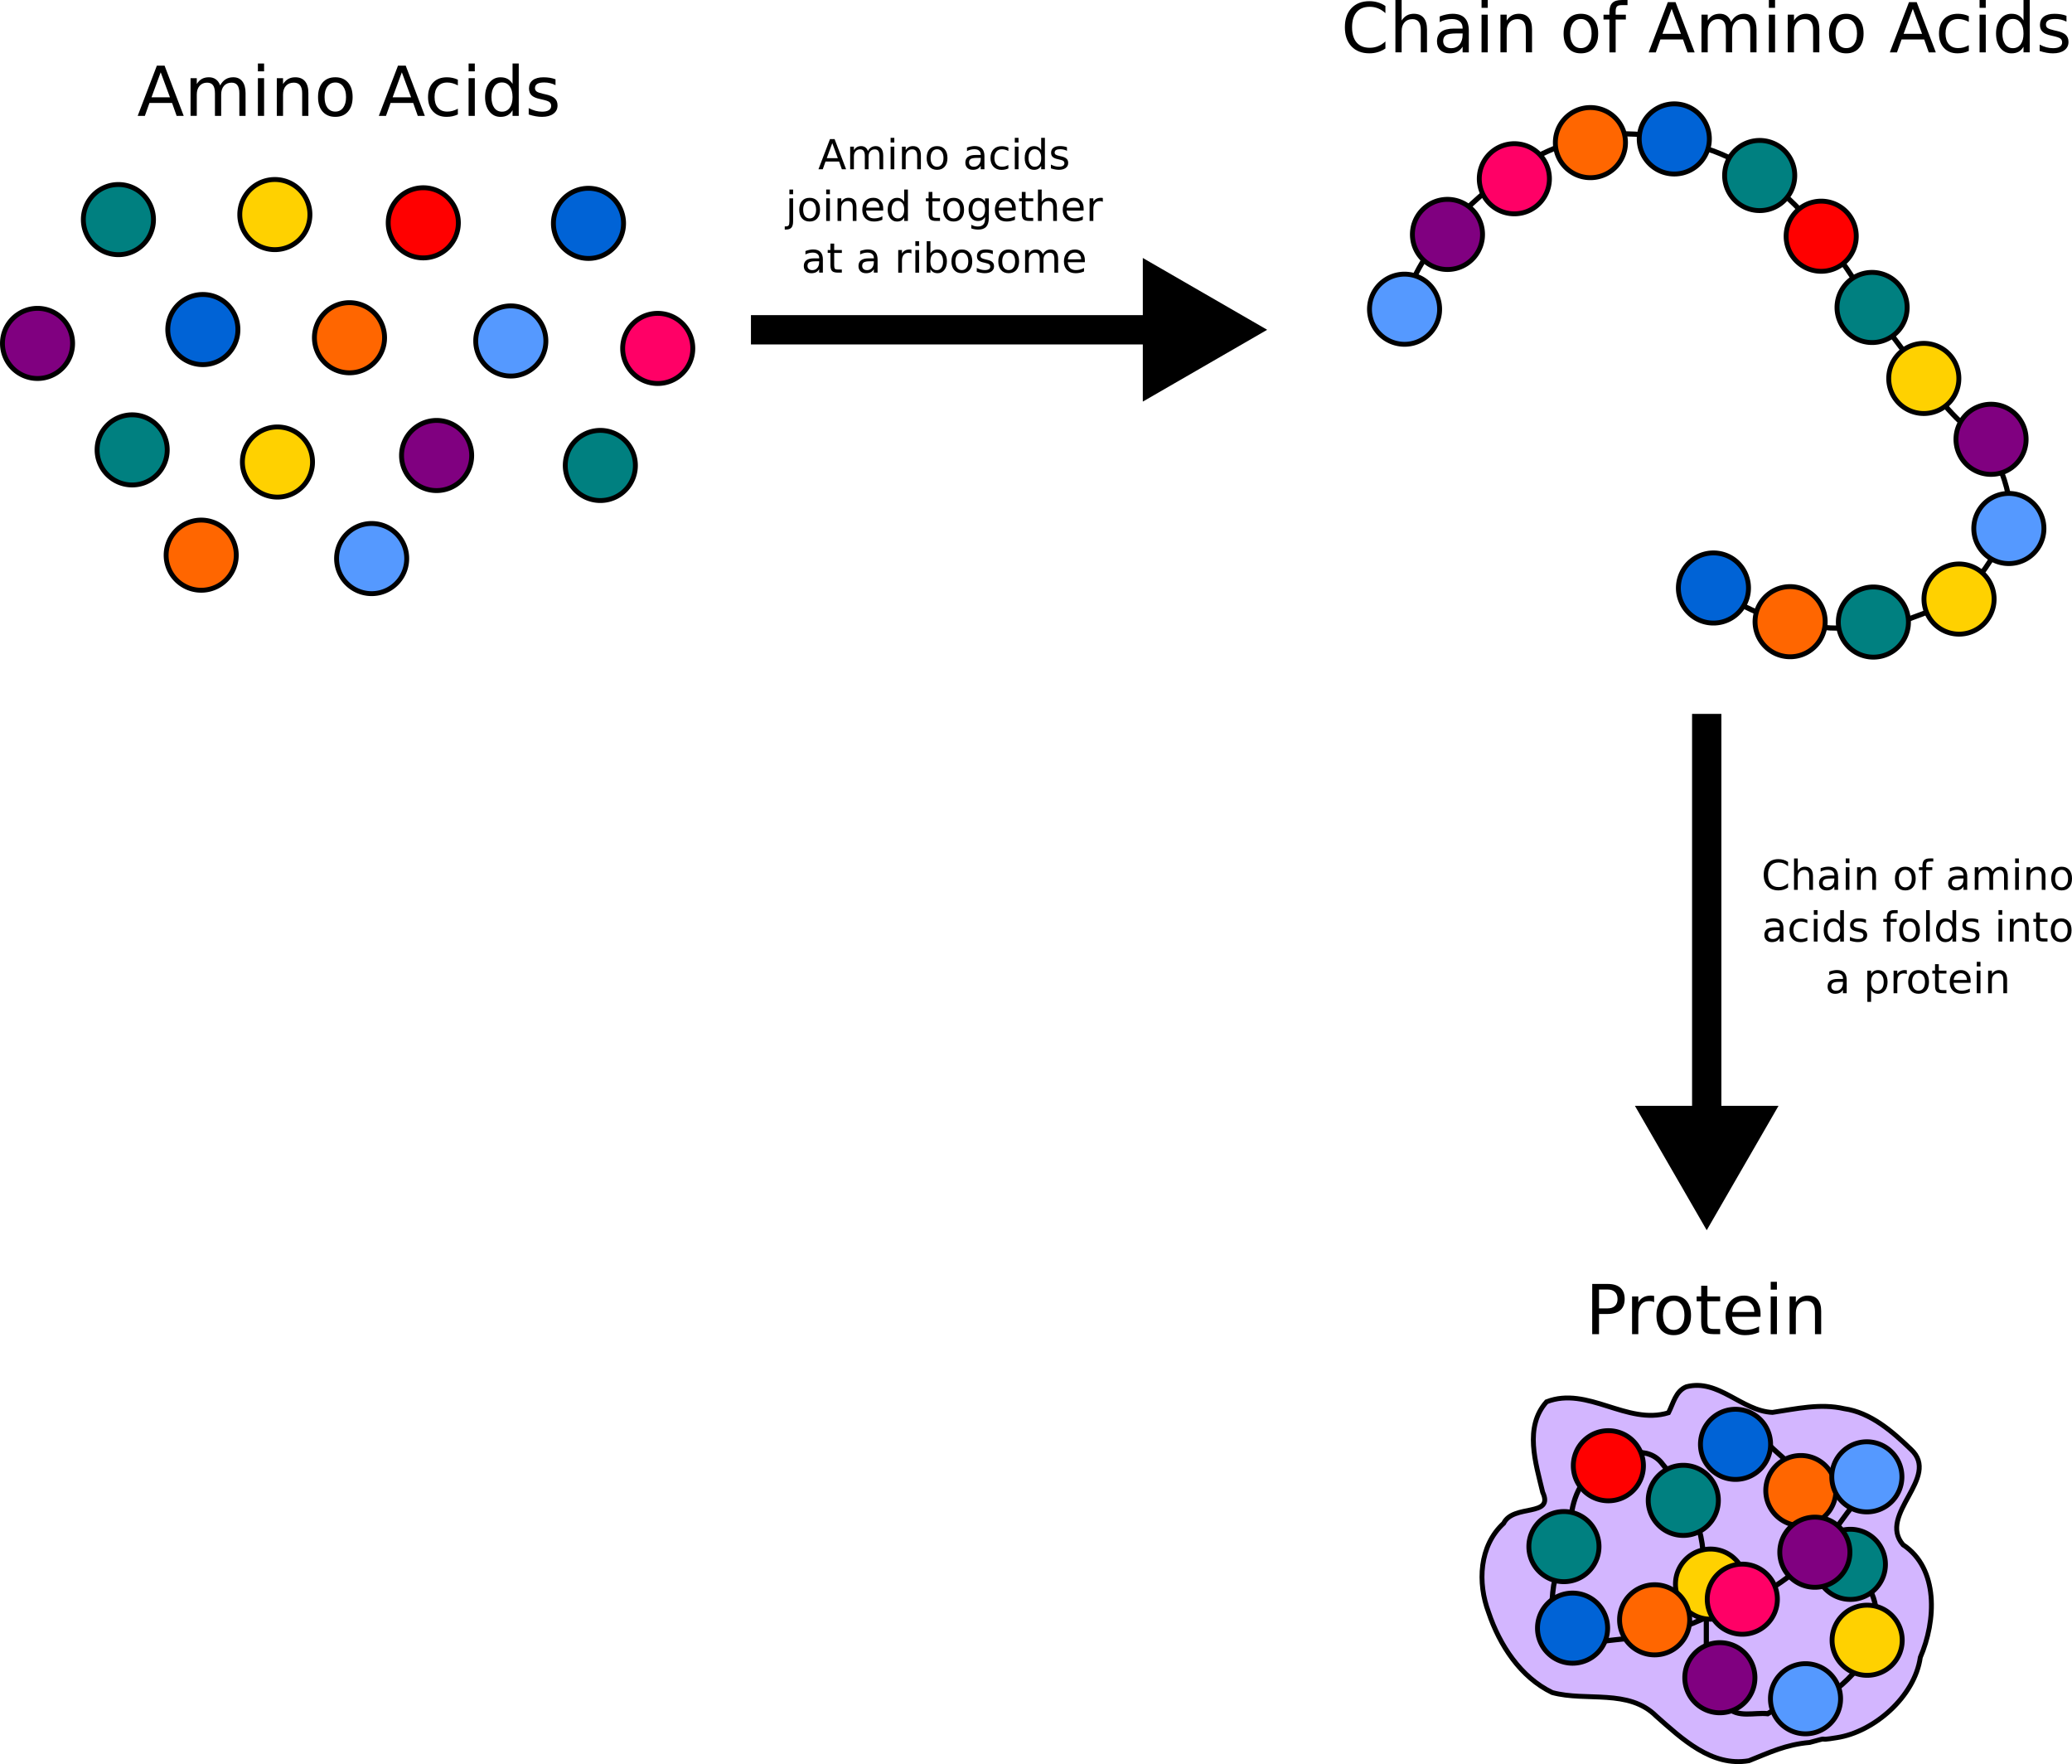 <?xml version="1.0" encoding="UTF-8" standalone="no"?>
<!-- Created with Inkscape (http://www.inkscape.org/) -->

<svg
   xmlns:dc="http://purl.org/dc/elements/1.1/"
   xmlns:cc="http://creativecommons.org/ns#"
   xmlns:rdf="http://www.w3.org/1999/02/22-rdf-syntax-ns#"
   xmlns:svg="http://www.w3.org/2000/svg"
   xmlns="http://www.w3.org/2000/svg"
   xmlns:sodipodi="http://sodipodi.sourceforge.net/DTD/sodipodi-0.dtd"
   xmlns:inkscape="http://www.inkscape.org/namespaces/inkscape"
   width="106.074mm"
   height="90.294mm"
   viewBox="0 0 106.074 90.294"
   version="1.1"
   id="svg8"
   inkscape:version="0.92.5 (2060ec1f9f, 2020-04-08)"
   sodipodi:docname="protein.svg">
  <defs
     id="defs2" />
  <sodipodi:namedview
     id="base"
     pagecolor="#ffffff"
     bordercolor="#666666"
     borderopacity="1.0"
     inkscape:pageopacity="0.0"
     inkscape:pageshadow="2"
     inkscape:zoom="1.979899"
     inkscape:cx="393.6154"
     inkscape:cy="161.9195"
     inkscape:document-units="mm"
     inkscape:current-layer="layer1"
     showgrid="false"
     inkscape:window-width="1920"
     inkscape:window-height="974"
     inkscape:window-x="0"
     inkscape:window-y="27"
     inkscape:window-maximized="1"
     inkscape:snap-global="false"
     fit-margin-top="0"
     fit-margin-left="0"
     fit-margin-right="0"
     fit-margin-bottom="0" />
  <g
     inkscape:label="Layer 1"
     inkscape:groupmode="layer"
     id="layer1"
     transform="translate(-17.683,-143.476)">
    <g
       id="g1310">
      <g
         aria-label="Amino Acids"
         style="font-style:normal;font-weight:normal;font-size:3.528px;line-height:1.25;font-family:sans-serif;text-align:start;letter-spacing:0px;word-spacing:0px;text-anchor:start;fill:#000000;fill-opacity:1;stroke:none;stroke-width:0.265"
         id="text872">
        <path
           d="m 25.91,147.178 -0.472,1.28 h 0.946 z m -0.196,-0.343 h 0.394 l 0.98,2.572 h -0.362 l -0.234,-0.66 h -1.159 l -0.234,0.66 h -0.367 z"
           style="text-align:start;text-anchor:start;stroke-width:0.265"
           id="path1364"
           inkscape:connector-curvature="0" />
        <path
           d="m 28.952,147.848 q 0.119,-0.214 0.284,-0.315 0.165,-0.102 0.389,-0.102 0.301,0 0.465,0.212 0.164,0.21 0.164,0.599 V 149.407 H 29.936 v -1.154 q 0,-0.277 -0.098,-0.412 -0.098,-0.134 -0.3,-0.134 -0.246,0 -0.389,0.164 -0.143,0.164 -0.143,0.446 v 1.09 h -0.319 v -1.154 q 0,-0.279 -0.098,-0.412 -0.098,-0.134 -0.303,-0.134 -0.243,0 -0.386,0.165 -0.143,0.164 -0.143,0.444 v 1.09 h -0.319 v -1.929 h 0.319 v 0.3 q 0.109,-0.177 0.26,-0.262 0.152,-0.084 0.36,-0.084 0.21,0 0.357,0.107 0.148,0.107 0.219,0.31 z"
           style="text-align:start;text-anchor:start;stroke-width:0.265"
           id="path1366"
           inkscape:connector-curvature="0" />
        <path
           d="m 30.886,147.478 h 0.317 v 1.929 h -0.317 z m 0,-0.751 h 0.317 v 0.401 h -0.317 z"
           style="text-align:start;text-anchor:start;stroke-width:0.265"
           id="path1368"
           inkscape:connector-curvature="0" />
        <path
           d="m 33.47,148.243 v 1.164 h -0.317 v -1.154 q 0,-0.274 -0.107,-0.41 -0.107,-0.136 -0.32,-0.136 -0.257,0 -0.405,0.164 -0.148,0.164 -0.148,0.446 v 1.09 h -0.319 v -1.929 h 0.319 v 0.3 q 0.114,-0.174 0.267,-0.26 0.155,-0.086 0.357,-0.086 0.332,0 0.503,0.207 0.171,0.205 0.171,0.605 z"
           style="text-align:start;text-anchor:start;stroke-width:0.265"
           id="path1370"
           inkscape:connector-curvature="0" />
        <path
           d="m 34.85,147.7 q -0.255,0 -0.403,0.2 -0.148,0.198 -0.148,0.544 0,0.346 0.146,0.546 0.148,0.198 0.405,0.198 0.253,0 0.401,-0.2 0.148,-0.2 0.148,-0.544 0,-0.343 -0.148,-0.543 -0.148,-0.202 -0.401,-0.202 z m 0,-0.269 q 0.413,0 0.649,0.269 0.236,0.269 0.236,0.744 0,0.474 -0.236,0.744 -0.236,0.269 -0.649,0.269 -0.415,0 -0.651,-0.269 -0.234,-0.27 -0.234,-0.744 0,-0.475 0.234,-0.744 0.236,-0.269 0.651,-0.269 z"
           style="text-align:start;text-anchor:start;stroke-width:0.265"
           id="path1372"
           inkscape:connector-curvature="0" />
        <path
           d="m 38.255,147.178 -0.472,1.28 h 0.946 z m -0.196,-0.343 h 0.394 l 0.98,2.572 h -0.362 l -0.234,-0.66 h -1.159 l -0.234,0.66 h -0.367 z"
           style="text-align:start;text-anchor:start;stroke-width:0.265"
           id="path1374"
           inkscape:connector-curvature="0" />
        <path
           d="m 41.122,147.552 v 0.296 q -0.134,-0.074 -0.27,-0.11 -0.134,-0.038 -0.272,-0.038 -0.308,0 -0.479,0.196 -0.171,0.195 -0.171,0.548 0,0.353 0.171,0.549 0.171,0.195 0.479,0.195 0.138,0 0.272,-0.036 0.136,-0.038 0.27,-0.112 v 0.293 q -0.133,0.062 -0.276,0.093 -0.141,0.031 -0.301,0.031 -0.436,0 -0.692,-0.274 -0.257,-0.274 -0.257,-0.739 0,-0.472 0.258,-0.742 0.26,-0.27 0.711,-0.27 0.146,0 0.286,0.031 0.14,0.029 0.27,0.09 z"
           style="text-align:start;text-anchor:start;stroke-width:0.265"
           id="path1376"
           inkscape:connector-curvature="0" />
        <path
           d="m 41.673,147.478 h 0.317 V 149.407 H 41.673 Z m 0,-0.751 h 0.317 v 0.401 H 41.673 Z"
           style="text-align:start;text-anchor:start;stroke-width:0.265"
           id="path1378"
           inkscape:connector-curvature="0" />
        <path
           d="m 43.923,147.771 v -1.044 h 0.317 v 2.68 h -0.317 v -0.289 q -0.1,0.172 -0.253,0.257 -0.152,0.083 -0.365,0.083 -0.35,0 -0.57,-0.279 -0.219,-0.279 -0.219,-0.734 0,-0.455 0.219,-0.734 0.22,-0.279 0.57,-0.279 0.214,0 0.365,0.084 0.153,0.083 0.253,0.255 z m -1.08,0.674 q 0,0.35 0.143,0.549 0.145,0.198 0.396,0.198 0.251,0 0.396,-0.198 0.145,-0.2 0.145,-0.549 0,-0.35 -0.145,-0.548 -0.145,-0.2 -0.396,-0.2 -0.251,0 -0.396,0.2 -0.143,0.198 -0.143,0.548 z"
           style="text-align:start;text-anchor:start;stroke-width:0.265"
           id="path1380"
           inkscape:connector-curvature="0" />
        <path
           d="m 46.122,147.535 v 0.3 q -0.134,-0.069 -0.279,-0.103 -0.145,-0.035 -0.3,-0.035 -0.236,0 -0.355,0.072 -0.117,0.072 -0.117,0.217 0,0.11 0.084,0.174 0.084,0.062 0.339,0.119 l 0.109,0.024 q 0.338,0.072 0.479,0.205 0.143,0.131 0.143,0.367 0,0.269 -0.214,0.425 -0.212,0.157 -0.584,0.157 -0.155,0 -0.324,-0.031 -0.167,-0.029 -0.353,-0.09 v -0.327 q 0.176,0.091 0.346,0.138 0.171,0.045 0.338,0.045 0.224,0 0.345,-0.076 0.121,-0.077 0.121,-0.217 0,-0.129 -0.088,-0.198 -0.086,-0.069 -0.381,-0.133 l -0.11,-0.026 q -0.295,-0.062 -0.425,-0.189 -0.131,-0.129 -0.131,-0.353 0,-0.272 0.193,-0.42 0.193,-0.148 0.548,-0.148 0.176,0 0.331,0.026 0.155,0.026 0.286,0.077 z"
           style="text-align:start;text-anchor:start;stroke-width:0.265"
           id="path1382"
           inkscape:connector-curvature="0" />
      </g>
      <g
         id="g1077">
        <path
           style="opacity:1;fill:#0063d6;fill-opacity:1;stroke:#000000;stroke-width:0.25;stroke-miterlimit:4;stroke-dasharray:none;stroke-opacity:1"
           d="m 49.605,154.909 a 1.795,1.795 0 0 1 -1.795,1.795 1.795,1.795 0 0 1 -1.795,-1.795 1.795,1.795 0 0 1 1.795,-1.795 1.795,1.795 0 0 1 1.795,1.795 z"
           id="path29"
           inkscape:connector-curvature="0" />
        <path
           style="opacity:1;fill:#ffd100;fill-opacity:1;stroke:#000000;stroke-width:0.25;stroke-miterlimit:4;stroke-dasharray:none;stroke-opacity:1"
           d="m 33.549,154.459 a 1.795,1.795 0 0 1 -1.795,1.795 1.795,1.795 0 0 1 -1.795,-1.795 1.795,1.795 0 0 1 1.795,-1.795 1.795,1.795 0 0 1 1.795,1.795 z"
           id="circle31"
           inkscape:connector-curvature="0" />
        <path
           style="opacity:1;fill:#008080;fill-opacity:1;stroke:#000000;stroke-width:0.25;stroke-miterlimit:4;stroke-dasharray:none;stroke-opacity:1"
           d="m 25.54,154.716 a 1.795,1.795 0 0 1 -1.795,1.795 1.795,1.795 0 0 1 -1.795,-1.795 1.795,1.795 0 0 1 1.795,-1.795 1.795,1.795 0 0 1 1.795,1.795 z"
           id="circle33"
           inkscape:connector-curvature="0" />
        <path
           style="opacity:1;fill:#5599ff;fill-opacity:1;stroke:#000000;stroke-width:0.25;stroke-miterlimit:4;stroke-dasharray:none;stroke-opacity:1"
           d="m 45.628,160.929 a 1.795,1.795 0 0 1 -1.795,1.795 1.795,1.795 0 0 1 -1.795,-1.795 1.795,1.795 0 0 1 1.795,-1.795 1.795,1.795 0 0 1 1.795,1.795 z"
           id="circle35"
           inkscape:connector-curvature="0" />
        <path
           style="opacity:1;fill:#008080;fill-opacity:1;stroke:#000000;stroke-width:0.25;stroke-miterlimit:4;stroke-dasharray:none;stroke-opacity:1"
           d="m 26.244,166.504 a 1.795,1.795 0 0 1 -1.795,1.795 1.795,1.795 0 0 1 -1.795,-1.795 1.795,1.795 0 0 1 1.795,-1.795 1.795,1.795 0 0 1 1.795,1.795 z"
           id="circle37"
           inkscape:connector-curvature="0" />
        <path
           style="opacity:1;fill:#ff0066;fill-opacity:1;stroke:#000000;stroke-width:0.25;stroke-miterlimit:4;stroke-dasharray:none;stroke-opacity:1"
           d="m 53.15,161.31 a 1.795,1.795 0 0 1 -1.795,1.795 1.795,1.795 0 0 1 -1.795,-1.795 1.795,1.795 0 0 1 1.795,-1.795 1.795,1.795 0 0 1 1.795,1.795 z"
           id="circle39"
           inkscape:connector-curvature="0" />
        <path
           style="opacity:1;fill:#800080;fill-opacity:1;stroke:#000000;stroke-width:0.25;stroke-miterlimit:4;stroke-dasharray:none;stroke-opacity:1"
           d="m 21.399,161.054 a 1.795,1.795 0 0 1 -1.795,1.795 1.795,1.795 0 0 1 -1.795,-1.795 1.795,1.795 0 0 1 1.795,-1.795 1.795,1.795 0 0 1 1.795,1.795 z"
           id="circle41"
           inkscape:connector-curvature="0" />
        <path
           style="opacity:1;fill:#800080;fill-opacity:1;stroke:#000000;stroke-width:0.25;stroke-miterlimit:4;stroke-dasharray:none;stroke-opacity:1"
           d="m 41.83,166.791 a 1.795,1.795 0 0 1 -1.795,1.795 1.795,1.795 0 0 1 -1.795,-1.795 1.795,1.795 0 0 1 1.795,-1.795 1.795,1.795 0 0 1 1.795,1.795 z"
           id="circle43"
           inkscape:connector-curvature="0" />
        <path
           style="opacity:1;fill:#ff0000;fill-opacity:1;stroke:#000000;stroke-width:0.25;stroke-miterlimit:4;stroke-dasharray:none;stroke-opacity:1"
           d="m 41.148,154.881 a 1.795,1.795 0 0 1 -1.795,1.795 1.795,1.795 0 0 1 -1.795,-1.795 1.795,1.795 0 0 1 1.795,-1.795 1.795,1.795 0 0 1 1.795,1.795 z"
           id="circle45"
           inkscape:connector-curvature="0" />
        <path
           style="opacity:1;fill:#ff6600;fill-opacity:1;stroke:#000000;stroke-width:0.25;stroke-miterlimit:4;stroke-dasharray:none;stroke-opacity:1"
           d="m 37.37,160.763 a 1.795,1.795 0 0 1 -1.795,1.795 1.795,1.795 0 0 1 -1.795,-1.795 1.795,1.795 0 0 1 1.795,-1.795 1.795,1.795 0 0 1 1.795,1.795 z"
           id="circle47"
           inkscape:connector-curvature="0" />
        <path
           transform="rotate(142.79)"
           style="opacity:1;fill:#5599ff;fill-opacity:1;stroke:#000000;stroke-width:0.25;stroke-miterlimit:4;stroke-dasharray:none;stroke-opacity:1"
           d="m 76.614,-159.238 a 1.795,1.795 0 0 1 -1.795,1.795 1.795,1.795 0 0 1 -1.795,-1.795 1.795,1.795 0 0 1 1.795,-1.795 1.795,1.795 0 0 1 1.795,1.795 z"
           id="circle1042"
           inkscape:connector-curvature="0" />
        <path
           transform="rotate(142.79)"
           style="opacity:1;fill:#ffd100;fill-opacity:1;stroke:#000000;stroke-width:0.25;stroke-miterlimit:4;stroke-dasharray:none;stroke-opacity:1"
           d="m 77.466,-152.386 a 1.795,1.795 0 0 1 -1.795,1.795 1.795,1.795 0 0 1 -1.795,-1.795 1.795,1.795 0 0 1 1.795,-1.795 1.795,1.795 0 0 1 1.795,1.795 z"
           id="circle1044"
           inkscape:connector-curvature="0" />
        <path
           transform="rotate(142.79)"
           style="opacity:1;fill:#008080;fill-opacity:1;stroke:#000000;stroke-width:0.25;stroke-miterlimit:4;stroke-dasharray:none;stroke-opacity:1"
           d="m 64.408,-162.522 a 1.795,1.795 0 0 1 -1.795,1.795 1.795,1.795 0 0 1 -1.795,-1.795 1.795,1.795 0 0 1 1.795,-1.795 1.795,1.795 0 0 1 1.795,1.795 z"
           id="circle1046"
           inkscape:connector-curvature="0" />
        <path
           transform="rotate(142.79)"
           style="opacity:1;fill:#ff6600;fill-opacity:1;stroke:#000000;stroke-width:0.25;stroke-miterlimit:4;stroke-dasharray:none;stroke-opacity:1"
           d="m 83.458,-153.822 a 1.795,1.795 0 0 1 -1.795,1.795 1.795,1.795 0 0 1 -1.795,-1.795 1.795,1.795 0 0 1 1.795,-1.795 1.795,1.795 0 0 1 1.795,1.795 z"
           id="circle1048"
           inkscape:connector-curvature="0" />
        <path
           transform="rotate(142.79)"
           style="opacity:1;fill:#0063d6;fill-opacity:1;stroke:#000000;stroke-width:0.25;stroke-miterlimit:4;stroke-dasharray:none;stroke-opacity:1"
           d="m 76.407,-144.676 a 1.795,1.795 0 0 1 -1.795,1.795 1.795,1.795 0 0 1 -1.795,-1.795 1.795,1.795 0 0 1 1.795,-1.795 1.795,1.795 0 0 1 1.795,1.795 z"
           id="circle1050"
           inkscape:connector-curvature="0" />
      </g>
    </g>
    <g
       id="g1290"
       transform="translate(-63.411,60.755)">
      <g
         transform="translate(36.75,6.338)"
         id="g1030">
        <path
           style="fill:#d3b6ff;fill-opacity:1;stroke:#000000;stroke-width:0.25;stroke-linecap:butt;stroke-linejoin:miter;stroke-opacity:1"
           d="m 129.759,148.696 c -2.128,0.652 -4.136,-1.378 -6.24,-0.562 -1.16,1.291 -0.554,3.141 -0.199,4.629 0.596,1.285 -1.504,0.586 -1.999,1.59 -1.257,1.153 -1.339,3.049 -0.769,4.562 0.561,1.671 1.635,3.32 3.258,4.101 1.754,0.476 3.906,-0.212 5.329,1.212 1.309,1.155 2.838,2.606 4.739,2.277 1.075,-0.427 1.885,-0.827 3.113,-0.935 1.243,-0.343 0.154,-0.038 1.382,-0.244 1.904,-0.288 3.991,-2.094 4.28,-4.112 0.807,-1.866 0.952,-4.552 -0.886,-5.764 -1.329,-1.555 1.956,-3.441 0.408,-4.879 -0.951,-0.919 -2.069,-1.891 -3.419,-2.084 -1.229,-0.284 -2.467,0.01 -3.673,0.19 -1.576,-0.069 -2.761,-1.741 -4.407,-1.312 -0.555,0.223 -0.668,0.857 -0.916,1.33 z"
           id="path947"
           inkscape:connector-curvature="0"
           sodipodi:nodetypes="ccccccccccccccccc" />
        <path
           style="fill:none;stroke:#000000;stroke-width:0.265px;stroke-linecap:butt;stroke-linejoin:miter;stroke-opacity:1"
           d="m 140.25,150.603 c 0.233,1.181 -0.599,2.287 -1.335,3.213 -0.671,0.892 -1.242,1.809 -2.082,2.55 -0.844,0.656 -1.701,1.385 -2.72,1.77 -1.071,0.398 -2.09,0.916 -3.143,1.349 -0.956,0.409 -2.061,0.509 -3.096,0.755 -1.109,0.058 -2.301,0.364 -3.372,0.059 -0.836,-0.569 -0.753,-1.855 -0.618,-2.775 0.246,-1.133 0.676,-2.21 0.874,-3.362 0.096,-1.167 0.628,-2.419 1.84,-2.807 0.752,-0.641 2.155,-0.997 2.862,-0.026 0.628,0.733 0.929,1.554 1.414,2.337 0.552,0.877 0.666,1.827 0.696,2.836 0.073,0.627 0.175,1.263 0.128,1.918 0,0.846 0,1.692 0,2.538 0.303,0.941 0.32,2.057 1.071,2.799 0.542,0.57 1.373,0.271 2.069,0.341 0.979,-0.652 2.297,-0.201 3.225,-1.028 0.799,-0.58 1.55,-1.355 2.004,-2.209 0.41,-1.001 0.528,-2.329 -0.084,-3.244 -0.612,-0.851 -1.237,-1.715 -1.908,-2.512 -0.597,-0.903 -0.974,-1.966 -1.568,-2.866 -0.207,-0.79 -1.01,-1.316 -1.534,-1.837"
           id="path987"
           inkscape:connector-curvature="0" />
        <path
           transform="rotate(142.79)"
           style="opacity:1;fill:#0063d6;fill-opacity:1;stroke:#000000;stroke-width:0.25;stroke-miterlimit:4;stroke-dasharray:none;stroke-opacity:1"
           d="m -13.384,-200.259 a 1.795,1.795 0 0 1 -1.795,1.795 1.795,1.795 0 0 1 -1.795,-1.795 1.795,1.795 0 0 1 1.795,-1.795 1.795,1.795 0 0 1 1.795,1.795 z"
           id="circle999"
           inkscape:connector-curvature="0" />
        <path
           style="opacity:1;fill:#008080;fill-opacity:1;stroke:#000000;stroke-width:0.25;stroke-miterlimit:4;stroke-dasharray:none;stroke-opacity:1"
           d="m 140.867,156.454 a 1.795,1.795 0 0 1 -1.795,1.795 1.795,1.795 0 0 1 -1.795,-1.795 1.795,1.795 0 0 1 1.795,-1.795 1.795,1.795 0 0 1 1.795,1.795 z"
           id="circle995"
           inkscape:connector-curvature="0" />
        <path
           style="opacity:1;fill:#0063d6;fill-opacity:1;stroke:#000000;stroke-width:0.25;stroke-miterlimit:4;stroke-dasharray:none;stroke-opacity:1"
           d="m 126.645,159.72 a 1.795,1.795 0 0 1 -1.795,1.795 1.795,1.795 0 0 1 -1.795,-1.795 1.795,1.795 0 0 1 1.795,-1.795 1.795,1.795 0 0 1 1.795,1.795 z"
           id="circle955"
           inkscape:connector-curvature="0" />
        <path
           style="opacity:1;fill:#ffd100;fill-opacity:1;stroke:#000000;stroke-width:0.25;stroke-miterlimit:4;stroke-dasharray:none;stroke-opacity:1"
           d="m 133.708,157.466 a 1.795,1.795 0 0 1 -1.795,1.795 1.795,1.795 0 0 1 -1.795,-1.795 1.795,1.795 0 0 1 1.795,-1.795 1.795,1.795 0 0 1 1.795,1.795 z"
           id="circle957"
           inkscape:connector-curvature="0" />
        <path
           style="opacity:1;fill:#008080;fill-opacity:1;stroke:#000000;stroke-width:0.25;stroke-miterlimit:4;stroke-dasharray:none;stroke-opacity:1"
           d="m 132.314,153.179 a 1.795,1.795 0 0 1 -1.795,1.795 1.795,1.795 0 0 1 -1.795,-1.795 1.795,1.795 0 0 1 1.795,-1.795 1.795,1.795 0 0 1 1.795,1.795 z"
           id="circle959"
           inkscape:connector-curvature="0" />
        <path
           style="opacity:1;fill:#ff6600;fill-opacity:1;stroke:#000000;stroke-width:0.25;stroke-miterlimit:4;stroke-dasharray:none;stroke-opacity:1"
           d="m 138.331,152.678 a 1.795,1.795 0 0 1 -1.795,1.795 1.795,1.795 0 0 1 -1.795,-1.795 1.795,1.795 0 0 1 1.795,-1.795 1.795,1.795 0 0 1 1.795,1.795 z"
           id="circle997"
           inkscape:connector-curvature="0" />
        <path
           style="opacity:1;fill:#5599ff;fill-opacity:1;stroke:#000000;stroke-width:0.25;stroke-miterlimit:4;stroke-dasharray:none;stroke-opacity:1"
           d="m 141.711,151.975 a 1.795,1.795 0 0 1 -1.795,1.795 1.795,1.795 0 0 1 -1.795,-1.795 1.795,1.795 0 0 1 1.795,-1.795 1.795,1.795 0 0 1 1.795,1.795 z"
           id="circle961"
           inkscape:connector-curvature="0" />
        <path
           style="opacity:1;fill:#008080;fill-opacity:1;stroke:#000000;stroke-width:0.25;stroke-miterlimit:4;stroke-dasharray:none;stroke-opacity:1"
           d="m 126.203,155.546 a 1.795,1.795 0 0 1 -1.795,1.795 1.795,1.795 0 0 1 -1.795,-1.795 1.795,1.795 0 0 1 1.795,-1.795 1.795,1.795 0 0 1 1.795,1.795 z"
           id="circle963"
           inkscape:connector-curvature="0" />
        <path
           style="opacity:1;fill:#ff0066;fill-opacity:1;stroke:#000000;stroke-width:0.25;stroke-miterlimit:4;stroke-dasharray:none;stroke-opacity:1"
           d="m 135.335,158.237 a 1.795,1.795 0 0 1 -1.795,1.795 1.795,1.795 0 0 1 -1.795,-1.795 1.795,1.795 0 0 1 1.795,-1.795 1.795,1.795 0 0 1 1.795,1.795 z"
           id="circle965"
           inkscape:connector-curvature="0" />
        <path
           style="opacity:1;fill:#800080;fill-opacity:1;stroke:#000000;stroke-width:0.25;stroke-miterlimit:4;stroke-dasharray:none;stroke-opacity:1"
           d="m 134.186,162.257 a 1.795,1.795 0 0 1 -1.795,1.795 1.795,1.795 0 0 1 -1.795,-1.795 1.795,1.795 0 0 1 1.795,-1.795 1.795,1.795 0 0 1 1.795,1.795 z"
           id="circle967"
           inkscape:connector-curvature="0" />
        <path
           style="opacity:1;fill:#800080;fill-opacity:1;stroke:#000000;stroke-width:0.25;stroke-miterlimit:4;stroke-dasharray:none;stroke-opacity:1"
           d="m 139.049,155.833 a 1.795,1.795 0 0 1 -1.795,1.795 1.795,1.795 0 0 1 -1.795,-1.795 1.795,1.795 0 0 1 1.795,-1.795 1.795,1.795 0 0 1 1.795,1.795 z"
           id="circle969"
           inkscape:connector-curvature="0" />
        <path
           style="opacity:1;fill:#ff0000;fill-opacity:1;stroke:#000000;stroke-width:0.25;stroke-miterlimit:4;stroke-dasharray:none;stroke-opacity:1"
           d="m 128.478,151.407 a 1.795,1.795 0 0 1 -1.795,1.795 1.795,1.795 0 0 1 -1.795,-1.795 1.795,1.795 0 0 1 1.795,-1.795 1.795,1.795 0 0 1 1.795,1.795 z"
           id="circle971"
           inkscape:connector-curvature="0" />
        <path
           style="opacity:1;fill:#ff6600;fill-opacity:1;stroke:#000000;stroke-width:0.25;stroke-miterlimit:4;stroke-dasharray:none;stroke-opacity:1"
           d="m 130.847,159.293 a 1.795,1.795 0 0 1 -1.795,1.795 1.795,1.795 0 0 1 -1.795,-1.795 1.795,1.795 0 0 1 1.795,-1.795 1.795,1.795 0 0 1 1.795,1.795 z"
           id="circle973"
           inkscape:connector-curvature="0" />
        <path
           style="opacity:1;fill:#5599ff;fill-opacity:1;stroke:#000000;stroke-width:0.25;stroke-miterlimit:4;stroke-dasharray:none;stroke-opacity:1"
           d="m 138.571,163.334 a 1.795,1.795 0 0 1 -1.795,1.795 1.795,1.795 0 0 1 -1.795,-1.795 1.795,1.795 0 0 1 1.795,-1.795 1.795,1.795 0 0 1 1.795,1.795 z"
           id="circle991"
           inkscape:connector-curvature="0" />
        <path
           style="opacity:1;fill:#ffd100;fill-opacity:1;stroke:#000000;stroke-width:0.25;stroke-miterlimit:4;stroke-dasharray:none;stroke-opacity:1"
           d="m 141.726,160.339 a 1.795,1.795 0 0 1 -1.795,1.795 1.795,1.795 0 0 1 -1.795,-1.795 1.795,1.795 0 0 1 1.795,-1.795 1.795,1.795 0 0 1 1.795,1.795 z"
           id="circle993"
           inkscape:connector-curvature="0" />
      </g>
      <g
         aria-label="Protein"
         style="font-style:normal;font-weight:normal;font-size:3.528px;line-height:1.25;font-family:sans-serif;text-align:start;letter-spacing:0px;word-spacing:0px;text-anchor:start;fill:#000000;fill-opacity:1;stroke:none;stroke-width:0.265"
         id="text1166">
        <path
           d="m 162.955,148.725 v 0.966 h 0.438 q 0.243,0 0.376,-0.126 0.133,-0.126 0.133,-0.358 0,-0.231 -0.133,-0.357 -0.133,-0.126 -0.376,-0.126 z m -0.348,-0.286 h 0.785 q 0.432,0 0.653,0.196 0.222,0.195 0.222,0.572 0,0.381 -0.222,0.575 -0.22,0.195 -0.653,0.195 h -0.438 v 1.034 h -0.348 z"
           style="text-align:start;text-anchor:start;stroke-width:0.265"
           id="path1415"
           inkscape:connector-curvature="0" />
        <path
           d="m 165.777,149.378 q -0.053,-0.031 -0.117,-0.045 -0.062,-0.015 -0.138,-0.015 -0.269,0 -0.413,0.176 -0.143,0.174 -0.143,0.501 v 1.016 h -0.319 v -1.929 h 0.319 v 0.3 q 0.1,-0.176 0.26,-0.26 0.16,-0.086 0.389,-0.086 0.033,0 0.072,0.005 0.04,0.003 0.088,0.012 z"
           style="text-align:start;text-anchor:start;stroke-width:0.265"
           id="path1417"
           inkscape:connector-curvature="0" />
        <path
           d="m 166.779,149.304 q -0.255,0 -0.403,0.2 -0.148,0.198 -0.148,0.544 0,0.346 0.146,0.546 0.148,0.198 0.405,0.198 0.253,0 0.401,-0.2 0.148,-0.2 0.148,-0.544 0,-0.343 -0.148,-0.543 -0.148,-0.202 -0.401,-0.202 z m 0,-0.269 q 0.413,0 0.649,0.269 0.236,0.269 0.236,0.744 0,0.474 -0.236,0.744 -0.236,0.269 -0.649,0.269 -0.415,0 -0.651,-0.269 -0.234,-0.27 -0.234,-0.744 0,-0.475 0.234,-0.744 0.236,-0.269 0.651,-0.269 z"
           style="text-align:start;text-anchor:start;stroke-width:0.265"
           id="path1419"
           inkscape:connector-curvature="0" />
        <path
           d="m 168.503,148.534 v 0.548 h 0.653 v 0.246 h -0.653 v 1.047 q 0,0.236 0.064,0.303 0.065,0.067 0.264,0.067 h 0.326 v 0.265 h -0.326 q -0.367,0 -0.506,-0.136 -0.14,-0.138 -0.14,-0.5 v -1.047 h -0.233 v -0.246 h 0.233 v -0.548 z"
           style="text-align:start;text-anchor:start;stroke-width:0.265"
           id="path1421"
           inkscape:connector-curvature="0" />
        <path
           d="m 171.223,149.967 v 0.155 h -1.457 q 0.021,0.327 0.196,0.5 0.177,0.171 0.493,0.171 0.183,0 0.353,-0.045 0.172,-0.045 0.341,-0.134 v 0.3 q -0.171,0.072 -0.35,0.11 -0.179,0.038 -0.363,0.038 -0.462,0 -0.732,-0.269 -0.269,-0.269 -0.269,-0.727 0,-0.474 0.255,-0.751 0.257,-0.279 0.691,-0.279 0.389,0 0.615,0.251 0.227,0.25 0.227,0.68 z m -0.317,-0.093 q -0.003,-0.26 -0.146,-0.415 -0.141,-0.155 -0.376,-0.155 -0.265,0 -0.425,0.15 -0.158,0.15 -0.183,0.422 z"
           style="text-align:start;text-anchor:start;stroke-width:0.265"
           id="path1423"
           inkscape:connector-curvature="0" />
        <path
           d="m 171.744,149.081 h 0.317 v 1.929 h -0.317 z m 0,-0.751 h 0.317 v 0.401 h -0.317 z"
           style="text-align:start;text-anchor:start;stroke-width:0.265"
           id="path1425"
           inkscape:connector-curvature="0" />
        <path
           d="m 174.327,149.846 v 1.164 h -0.317 v -1.154 q 0,-0.274 -0.107,-0.41 -0.107,-0.136 -0.32,-0.136 -0.257,0 -0.405,0.164 -0.148,0.164 -0.148,0.446 v 1.09 h -0.319 v -1.929 h 0.319 v 0.3 q 0.114,-0.174 0.267,-0.26 0.155,-0.086 0.357,-0.086 0.332,0 0.503,0.207 0.171,0.205 0.171,0.605 z"
           style="text-align:start;text-anchor:start;stroke-width:0.265"
           id="path1427"
           inkscape:connector-curvature="0" />
      </g>
    </g>
    <g
       id="g1234"
       transform="translate(0,-1.914)">
      <g
         transform="translate(16.853,1.203)"
         id="g1104">
        <path
           style="fill:none;stroke:#000000;stroke-width:0.265px;stroke-linecap:butt;stroke-linejoin:miter;stroke-opacity:1"
           d="m 102.732,167.441 c 0.659,0.731 0.896,1.877 1.036,2.783 0.049,0.734 -0.17,1.518 -0.635,2.095 -0.495,0.586 -0.782,1.338 -1.467,1.792 -0.598,0.542 -1.281,0.945 -1.985,1.33 -0.603,0.252 -1.233,0.438 -1.831,0.724 -0.595,0.292 -1.305,0.111 -1.948,0.162 -0.732,-0.035 -1.486,0.104 -2.188,-0.142 -0.747,-0.031 -1.407,-0.36 -2.139,-0.448 -1.002,-0.178 -1.832,-0.699 -2.641,-1.28"
           id="path1083"
           inkscape:connector-curvature="0"
           sodipodi:nodetypes="cccccccccc" />
        <path
           style="fill:none;stroke:#000000;stroke-width:0.265px;stroke-linecap:butt;stroke-linejoin:miter;stroke-opacity:1"
           d="m 103.75,167.382 c -3.19,-1.111 -4.601,-4.431 -6.702,-6.793 -2.076,-3.48 -4.538,-7.191 -8.501,-8.673 -2.064,-0.692 -4.294,-1.185 -6.458,-0.648 -2.797,0.568 -5.094,2.45 -7.031,4.445 -1.155,1.33 -2.23,2.92 -2.427,4.7"
           id="path918"
           inkscape:connector-curvature="0"
           sodipodi:nodetypes="cccccc" />
        <path
           transform="rotate(142.79)"
           style="opacity:1;fill:#0063d6;fill-opacity:1;stroke:#000000;stroke-width:0.25;stroke-miterlimit:4;stroke-dasharray:none;stroke-opacity:1"
           d="m 24.365,-172.834 a 1.795,1.795 0 0 1 -1.795,1.795 1.795,1.795 0 0 1 -1.795,-1.795 1.795,1.795 0 0 1 1.795,-1.795 1.795,1.795 0 0 1 1.795,1.795 z"
           id="circle896"
           inkscape:connector-curvature="0" />
        <path
           transform="rotate(142.79)"
           style="opacity:1;fill:#ffd100;fill-opacity:1;stroke:#000000;stroke-width:0.25;stroke-miterlimit:4;stroke-dasharray:none;stroke-opacity:1"
           d="m 21.606,-190.322 a 1.795,1.795 0 0 1 -1.795,1.795 1.795,1.795 0 0 1 -1.795,-1.795 1.795,1.795 0 0 1 1.795,-1.795 1.795,1.795 0 0 1 1.795,1.795 z"
           id="circle898"
           inkscape:connector-curvature="0" />
        <path
           transform="rotate(142.79)"
           style="opacity:1;fill:#008080;fill-opacity:1;stroke:#000000;stroke-width:0.25;stroke-miterlimit:4;stroke-dasharray:none;stroke-opacity:1"
           d="m 22.016,-176.969 a 1.795,1.795 0 0 1 -1.795,1.795 1.795,1.795 0 0 1 -1.795,-1.795 1.795,1.795 0 0 1 1.795,-1.795 1.795,1.795 0 0 1 1.795,1.795 z"
           id="circle900"
           inkscape:connector-curvature="0" />
        <path
           transform="rotate(142.79)"
           style="opacity:1;fill:#5599ff;fill-opacity:1;stroke:#000000;stroke-width:0.25;stroke-miterlimit:4;stroke-dasharray:none;stroke-opacity:1"
           d="m 40.634,-171.425 a 1.795,1.795 0 0 1 -1.795,1.795 1.795,1.795 0 0 1 -1.795,-1.795 1.795,1.795 0 0 1 1.795,-1.795 1.795,1.795 0 0 1 1.795,1.795 z"
           id="circle902"
           inkscape:connector-curvature="0" />
        <path
           transform="rotate(142.79)"
           style="opacity:1;fill:#008080;fill-opacity:1;stroke:#000000;stroke-width:0.25;stroke-miterlimit:4;stroke-dasharray:none;stroke-opacity:1"
           d="m 21.518,-185.828 a 1.795,1.795 0 0 1 -1.795,1.795 1.795,1.795 0 0 1 -1.795,-1.795 1.795,1.795 0 0 1 1.795,-1.795 1.795,1.795 0 0 1 1.795,1.795 z"
           id="circle904"
           inkscape:connector-curvature="0" />
        <path
           transform="rotate(142.79)"
           style="opacity:1;fill:#ff0066;fill-opacity:1;stroke:#000000;stroke-width:0.25;stroke-miterlimit:4;stroke-dasharray:none;stroke-opacity:1"
           d="m 32.119,-169.506 a 1.795,1.795 0 0 1 -1.795,1.795 1.795,1.795 0 0 1 -1.795,-1.795 1.795,1.795 0 0 1 1.795,-1.795 1.795,1.795 0 0 1 1.795,1.795 z"
           id="circle906"
           inkscape:connector-curvature="0" />
        <path
           transform="rotate(142.79)"
           style="opacity:1;fill:#800080;fill-opacity:1;stroke:#000000;stroke-width:0.25;stroke-miterlimit:4;stroke-dasharray:none;stroke-opacity:1"
           d="m 20.748,-194.885 a 1.795,1.795 0 0 1 -1.795,1.795 1.795,1.795 0 0 1 -1.795,-1.795 1.795,1.795 0 0 1 1.795,-1.795 1.795,1.795 0 0 1 1.795,1.795 z"
           id="circle908"
           inkscape:connector-curvature="0" />
        <path
           transform="rotate(142.79)"
           style="opacity:1;fill:#800080;fill-opacity:1;stroke:#000000;stroke-width:0.25;stroke-miterlimit:4;stroke-dasharray:none;stroke-opacity:1"
           d="m 36.569,-169.705 a 1.795,1.795 0 0 1 -1.795,1.795 1.795,1.795 0 0 1 -1.795,-1.795 1.795,1.795 0 0 1 1.795,-1.795 1.795,1.795 0 0 1 1.795,1.795 z"
           id="circle910"
           inkscape:connector-curvature="0" />
        <path
           transform="rotate(142.79)"
           style="opacity:1;fill:#ff0000;fill-opacity:1;stroke:#000000;stroke-width:0.25;stroke-miterlimit:4;stroke-dasharray:none;stroke-opacity:1"
           d="m 21.387,-181.348 a 1.795,1.795 0 0 1 -1.795,1.795 1.795,1.795 0 0 1 -1.795,-1.795 1.795,1.795 0 0 1 1.795,-1.795 1.795,1.795 0 0 1 1.795,1.795 z"
           id="circle912"
           inkscape:connector-curvature="0" />
        <path
           transform="rotate(142.79)"
           style="opacity:1;fill:#ff6600;fill-opacity:1;stroke:#000000;stroke-width:0.25;stroke-miterlimit:4;stroke-dasharray:none;stroke-opacity:1"
           d="m 27.899,-170.388 a 1.795,1.795 0 0 1 -1.795,1.795 1.795,1.795 0 0 1 -1.795,-1.795 1.795,1.795 0 0 1 1.795,-1.795 1.795,1.795 0 0 1 1.795,1.795 z"
           id="circle914"
           inkscape:connector-curvature="0" />
        <path
           transform="rotate(142.79)"
           style="opacity:1;fill:#5599ff;fill-opacity:1;stroke:#000000;stroke-width:0.25;stroke-miterlimit:4;stroke-dasharray:none;stroke-opacity:1"
           d="m 22.783,-199.073 a 1.795,1.795 0 0 1 -1.795,1.795 1.795,1.795 0 0 1 -1.795,-1.795 1.795,1.795 0 0 1 1.795,-1.795 1.795,1.795 0 0 1 1.795,1.795 z"
           id="circle1032"
           inkscape:connector-curvature="0" />
        <path
           transform="rotate(142.79)"
           style="opacity:1;fill:#ffd100;fill-opacity:1;stroke:#000000;stroke-width:0.25;stroke-miterlimit:4;stroke-dasharray:none;stroke-opacity:1"
           d="m 26.998,-200.407 a 1.795,1.795 0 0 1 -1.795,1.795 1.795,1.795 0 0 1 -1.795,-1.795 1.795,1.795 0 0 1 1.795,-1.795 1.795,1.795 0 0 1 1.795,1.795 z"
           id="circle1034"
           inkscape:connector-curvature="0" />
        <path
           transform="rotate(142.79)"
           style="opacity:1;fill:#008080;fill-opacity:1;stroke:#000000;stroke-width:0.25;stroke-miterlimit:4;stroke-dasharray:none;stroke-opacity:1"
           d="m 31.202,-198.693 a 1.795,1.795 0 0 1 -1.795,1.795 1.795,1.795 0 0 1 -1.795,-1.795 1.795,1.795 0 0 1 1.795,-1.795 1.795,1.795 0 0 1 1.795,1.795 z"
           id="circle1036"
           inkscape:connector-curvature="0" />
        <path
           transform="rotate(142.79)"
           style="opacity:1;fill:#ff6600;fill-opacity:1;stroke:#000000;stroke-width:0.25;stroke-miterlimit:4;stroke-dasharray:none;stroke-opacity:1"
           d="m 34.586,-196.1 a 1.795,1.795 0 0 1 -1.795,1.795 1.795,1.795 0 0 1 -1.795,-1.795 1.795,1.795 0 0 1 1.795,-1.795 1.795,1.795 0 0 1 1.795,1.795 z"
           id="circle1038"
           inkscape:connector-curvature="0" />
        <path
           transform="rotate(142.79)"
           style="opacity:1;fill:#0063d6;fill-opacity:1;stroke:#000000;stroke-width:0.25;stroke-miterlimit:4;stroke-dasharray:none;stroke-opacity:1"
           d="m 36.669,-192.352 a 1.795,1.795 0 0 1 -1.795,1.795 1.795,1.795 0 0 1 -1.795,-1.795 1.795,1.795 0 0 1 1.795,-1.795 1.795,1.795 0 0 1 1.795,1.795 z"
           id="circle1040"
           inkscape:connector-curvature="0" />
      </g>
      <g
         aria-label="Chain of Amino Acids"
         style="font-style:normal;font-weight:normal;font-size:3.528px;line-height:1.25;font-family:sans-serif;text-align:start;letter-spacing:0px;word-spacing:0px;text-anchor:start;fill:#000000;fill-opacity:1;stroke:none;stroke-width:0.265"
         id="text1190">
        <path
           d="m 88.608,145.697 v 0.367 q -0.176,-0.164 -0.376,-0.245 -0.198,-0.081 -0.422,-0.081 -0.441,0 -0.675,0.27 -0.234,0.269 -0.234,0.779 0,0.508 0.234,0.779 0.234,0.269 0.675,0.269 0.224,0 0.422,-0.081 0.2,-0.081 0.376,-0.245 v 0.363 q -0.183,0.124 -0.388,0.186 -0.203,0.062 -0.431,0.062 -0.584,0 -0.92,-0.357 -0.336,-0.358 -0.336,-0.977 0,-0.62 0.336,-0.977 0.336,-0.358 0.92,-0.358 0.231,0 0.434,0.062 0.205,0.06 0.384,0.183 z"
           style="text-align:start;text-anchor:start;stroke-width:0.265"
           id="path1445"
           inkscape:connector-curvature="0" />
        <path
           d="m 90.736,146.906 v 1.164 h -0.317 v -1.154 q 0,-0.274 -0.107,-0.41 -0.107,-0.136 -0.32,-0.136 -0.257,0 -0.405,0.164 -0.148,0.164 -0.148,0.446 v 1.09 h -0.319 v -2.68 h 0.319 v 1.051 q 0.114,-0.174 0.267,-0.26 0.155,-0.086 0.357,-0.086 0.332,0 0.503,0.207 0.171,0.205 0.171,0.605 z"
           style="text-align:start;text-anchor:start;stroke-width:0.265"
           id="path1447"
           inkscape:connector-curvature="0" />
        <path
           d="m 92.245,147.101 q -0.384,0 -0.532,0.088 -0.148,0.088 -0.148,0.3 0,0.169 0.11,0.269 0.112,0.098 0.303,0.098 0.264,0 0.422,-0.186 0.16,-0.188 0.16,-0.498 v -0.071 z m 0.632,-0.131 v 1.101 h -0.317 v -0.293 q -0.109,0.176 -0.27,0.26 -0.162,0.083 -0.396,0.083 -0.296,0 -0.472,-0.165 -0.174,-0.167 -0.174,-0.446 0,-0.326 0.217,-0.491 0.219,-0.165 0.651,-0.165 h 0.444 v -0.031 q 0,-0.219 -0.145,-0.338 -0.143,-0.121 -0.403,-0.121 -0.165,0 -0.322,0.04 -0.157,0.04 -0.301,0.119 v -0.293 q 0.174,-0.067 0.338,-0.1 0.164,-0.035 0.319,-0.035 0.419,0 0.625,0.217 0.207,0.217 0.207,0.658 z"
           style="text-align:start;text-anchor:start;stroke-width:0.265"
           id="path1449"
           inkscape:connector-curvature="0" />
        <path
           d="m 93.53,146.141 h 0.317 v 1.929 h -0.317 z m 0,-0.751 h 0.317 v 0.401 h -0.317 z"
           style="text-align:start;text-anchor:start;stroke-width:0.265"
           id="path1451"
           inkscape:connector-curvature="0" />
        <path
           d="m 96.113,146.906 v 1.164 H 95.796 v -1.154 q 0,-0.274 -0.107,-0.41 -0.107,-0.136 -0.32,-0.136 -0.257,0 -0.405,0.164 -0.148,0.164 -0.148,0.446 v 1.09 h -0.319 v -1.929 h 0.319 v 0.3 q 0.114,-0.174 0.267,-0.26 0.155,-0.086 0.357,-0.086 0.332,0 0.503,0.207 0.171,0.205 0.171,0.605 z"
           style="text-align:start;text-anchor:start;stroke-width:0.265"
           id="path1453"
           inkscape:connector-curvature="0" />
        <path
           d="m 98.615,146.364 q -0.255,0 -0.403,0.2 -0.148,0.198 -0.148,0.544 0,0.346 0.146,0.546 0.148,0.198 0.405,0.198 0.253,0 0.401,-0.2 0.148,-0.2 0.148,-0.544 0,-0.343 -0.148,-0.543 -0.148,-0.202 -0.401,-0.202 z m 0,-0.269 q 0.413,0 0.649,0.269 0.236,0.269 0.236,0.744 0,0.474 -0.236,0.744 -0.236,0.269 -0.649,0.269 -0.415,0 -0.651,-0.269 -0.234,-0.27 -0.234,-0.744 0,-0.475 0.234,-0.744 0.236,-0.269 0.651,-0.269 z"
           style="text-align:start;text-anchor:start;stroke-width:0.265"
           id="path1455"
           inkscape:connector-curvature="0" />
        <path
           d="m 101.002,145.39 v 0.264 h -0.303 q -0.171,0 -0.238,0.069 -0.066,0.069 -0.066,0.248 v 0.171 h 0.522 v 0.246 h -0.522 v 1.683 h -0.319 v -1.683 h -0.303 v -0.246 h 0.303 v -0.134 q 0,-0.322 0.15,-0.469 0.15,-0.148 0.475,-0.148 z"
           style="text-align:start;text-anchor:start;stroke-width:0.265"
           id="path1457"
           inkscape:connector-curvature="0" />
        <path
           d="m 103.262,145.842 -0.472,1.28 h 0.946 z m -0.196,-0.343 h 0.394 l 0.98,2.572 h -0.362 l -0.234,-0.66 h -1.159 l -0.234,0.66 h -0.367 z"
           style="text-align:start;text-anchor:start;stroke-width:0.265"
           id="path1459"
           inkscape:connector-curvature="0" />
        <path
           d="m 106.304,146.512 q 0.119,-0.214 0.284,-0.315 0.165,-0.102 0.389,-0.102 0.301,0 0.465,0.212 0.164,0.21 0.164,0.599 v 1.164 h -0.319 v -1.154 q 0,-0.277 -0.098,-0.412 -0.098,-0.134 -0.3,-0.134 -0.246,0 -0.389,0.164 -0.143,0.164 -0.143,0.446 v 1.09 h -0.319 v -1.154 q 0,-0.279 -0.098,-0.412 -0.098,-0.134 -0.303,-0.134 -0.243,0 -0.386,0.165 -0.143,0.164 -0.143,0.444 v 1.09 h -0.319 v -1.929 h 0.319 v 0.3 q 0.109,-0.177 0.26,-0.262 0.152,-0.084 0.36,-0.084 0.21,0 0.357,0.107 0.148,0.107 0.219,0.31 z"
           style="text-align:start;text-anchor:start;stroke-width:0.265"
           id="path1461"
           inkscape:connector-curvature="0" />
        <path
           d="m 108.238,146.141 h 0.317 v 1.929 h -0.317 z m 0,-0.751 h 0.317 v 0.401 h -0.317 z"
           style="text-align:start;text-anchor:start;stroke-width:0.265"
           id="path1463"
           inkscape:connector-curvature="0" />
        <path
           d="m 110.822,146.906 v 1.164 h -0.317 v -1.154 q 0,-0.274 -0.107,-0.41 -0.107,-0.136 -0.32,-0.136 -0.257,0 -0.405,0.164 -0.148,0.164 -0.148,0.446 v 1.09 h -0.319 v -1.929 h 0.319 v 0.3 q 0.114,-0.174 0.267,-0.26 0.155,-0.086 0.357,-0.086 0.332,0 0.503,0.207 0.171,0.205 0.171,0.605 z"
           style="text-align:start;text-anchor:start;stroke-width:0.265"
           id="path1465"
           inkscape:connector-curvature="0" />
        <path
           d="m 112.202,146.364 q -0.255,0 -0.403,0.2 -0.148,0.198 -0.148,0.544 0,0.346 0.146,0.546 0.148,0.198 0.405,0.198 0.253,0 0.401,-0.2 0.148,-0.2 0.148,-0.544 0,-0.343 -0.148,-0.543 -0.148,-0.202 -0.401,-0.202 z m 0,-0.269 q 0.413,0 0.649,0.269 0.236,0.269 0.236,0.744 0,0.474 -0.236,0.744 -0.236,0.269 -0.649,0.269 -0.415,0 -0.651,-0.269 -0.234,-0.27 -0.234,-0.744 0,-0.475 0.234,-0.744 0.236,-0.269 0.651,-0.269 z"
           style="text-align:start;text-anchor:start;stroke-width:0.265"
           id="path1467"
           inkscape:connector-curvature="0" />
        <path
           d="m 115.608,145.842 -0.472,1.28 h 0.946 z m -0.196,-0.343 h 0.394 l 0.98,2.572 H 116.424 l -0.234,-0.66 h -1.159 l -0.234,0.66 h -0.367 z"
           style="text-align:start;text-anchor:start;stroke-width:0.265"
           id="path1469"
           inkscape:connector-curvature="0" />
        <path
           d="m 118.474,146.215 v 0.296 q -0.134,-0.074 -0.27,-0.11 -0.134,-0.038 -0.272,-0.038 -0.308,0 -0.479,0.196 -0.171,0.195 -0.171,0.548 0,0.353 0.171,0.549 0.171,0.195 0.479,0.195 0.138,0 0.272,-0.036 0.136,-0.038 0.27,-0.112 v 0.293 q -0.133,0.062 -0.276,0.093 -0.141,0.031 -0.301,0.031 -0.436,0 -0.692,-0.274 -0.257,-0.274 -0.257,-0.739 0,-0.472 0.258,-0.742 0.26,-0.27 0.711,-0.27 0.146,0 0.286,0.031 0.14,0.029 0.27,0.09 z"
           style="text-align:start;text-anchor:start;stroke-width:0.265"
           id="path1471"
           inkscape:connector-curvature="0" />
        <path
           d="m 119.025,146.141 h 0.317 v 1.929 h -0.317 z m 0,-0.751 h 0.317 v 0.401 h -0.317 z"
           style="text-align:start;text-anchor:start;stroke-width:0.265"
           id="path1473"
           inkscape:connector-curvature="0" />
        <path
           d="m 121.275,146.434 v -1.044 h 0.317 v 2.68 h -0.317 v -0.289 q -0.1,0.172 -0.253,0.257 -0.152,0.083 -0.365,0.083 -0.35,0 -0.57,-0.279 -0.219,-0.279 -0.219,-0.734 0,-0.455 0.219,-0.734 0.22,-0.279 0.57,-0.279 0.214,0 0.365,0.084 0.153,0.083 0.253,0.255 z m -1.08,0.674 q 0,0.35 0.143,0.549 0.145,0.198 0.396,0.198 0.251,0 0.396,-0.198 0.145,-0.2 0.145,-0.549 0,-0.35 -0.145,-0.548 -0.145,-0.2 -0.396,-0.2 -0.251,0 -0.396,0.2 -0.143,0.198 -0.143,0.548 z"
           style="text-align:start;text-anchor:start;stroke-width:0.265"
           id="path1475"
           inkscape:connector-curvature="0" />
        <path
           d="m 123.474,146.198 v 0.3 q -0.134,-0.069 -0.279,-0.103 -0.145,-0.034 -0.3,-0.034 -0.236,0 -0.355,0.072 -0.117,0.072 -0.117,0.217 0,0.11 0.084,0.174 0.084,0.062 0.339,0.119 l 0.109,0.024 q 0.338,0.072 0.479,0.205 0.143,0.131 0.143,0.367 0,0.269 -0.214,0.425 -0.212,0.157 -0.584,0.157 -0.155,0 -0.324,-0.031 -0.167,-0.029 -0.353,-0.09 v -0.327 q 0.176,0.091 0.346,0.138 0.171,0.045 0.338,0.045 0.224,0 0.345,-0.076 0.121,-0.077 0.121,-0.217 0,-0.129 -0.088,-0.198 -0.086,-0.069 -0.381,-0.133 l -0.11,-0.026 q -0.295,-0.062 -0.425,-0.189 -0.131,-0.129 -0.131,-0.353 0,-0.272 0.193,-0.42 0.193,-0.148 0.548,-0.148 0.176,0 0.331,0.026 0.155,0.026 0.286,0.077 z"
           style="text-align:start;text-anchor:start;stroke-width:0.265"
           id="path1477"
           inkscape:connector-curvature="0" />
      </g>
    </g>
    <g
       id="g1242"
       transform="translate(0,-1.539)">
      <path
         inkscape:connector-curvature="0"
         id="path1236"
         d="M 56.127,161.895 H 80.448"
         style="fill:none;stroke:#000000;stroke-width:1.5;stroke-linecap:butt;stroke-linejoin:miter;stroke-opacity:1" />
      <path
         style="opacity:1;fill:#000000;fill-opacity:1;stroke:none;stroke-width:2;stroke-miterlimit:4;stroke-dasharray:none;stroke-opacity:1"
         inkscape:transform-center-x="-1.0612181"
         inkscape:transform-center-y="-1.9604966e-06"
         d="m 76.188,165.571 v -7.352 l 6.367,3.676 z"
         id="path1238"
         inkscape:connector-curvature="0" />
    </g>
    <g
       id="g1248"
       transform="rotate(90,71.531,195.421)">
      <path
         style="fill:none;stroke:#000000;stroke-width:1.5;stroke-linecap:butt;stroke-linejoin:miter;stroke-opacity:1"
         d="M 56.127,161.895 H 80.448"
         id="path1244"
         inkscape:connector-curvature="0" />
      <path
         style="opacity:1;fill:#000000;fill-opacity:1;stroke:none;stroke-width:2;stroke-miterlimit:4;stroke-dasharray:none;stroke-opacity:1"
         inkscape:transform-center-x="-1.0612181"
         inkscape:transform-center-y="-1.9604966e-06"
         d="m 76.188,165.571 v -7.352 l 6.367,3.676 z"
         id="path1246"
         inkscape:connector-curvature="0" />
    </g>
    <g
       style="font-style:normal;font-weight:normal;font-size:3.528px;line-height:1.25;font-family:sans-serif;text-align:start;letter-spacing:0px;word-spacing:0px;text-anchor:start;fill:#000000;fill-opacity:1;stroke:none;stroke-width:0.265"
       id="text1314" />
    <g
       aria-label="Amino acids joined together at a ribosome"
       style="font-style:normal;font-weight:normal;font-size:2.117px;line-height:1.25;font-family:sans-serif;text-align:center;letter-spacing:0px;word-spacing:0px;text-anchor:middle;fill:#000000;fill-opacity:1;stroke:none;stroke-width:0.265"
       id="text1334">
      <path
         d="m 60.291,150.803 -0.283,0.768 h 0.567 z m -0.118,-0.206 h 0.237 l 0.588,1.543 h -0.217 l -0.141,-0.396 h -0.696 l -0.141,0.396 h -0.22 z"
         style="stroke-width:0.265"
         id="path1483"
         inkscape:connector-curvature="0" />
      <path
         d="m 62.116,151.205 q 0.071,-0.128 0.171,-0.189 0.099,-0.061 0.234,-0.061 0.181,0 0.279,0.127 0.098,0.126 0.098,0.36 v 0.699 h -0.191 v -0.692 q 0,-0.166 -0.059,-0.247 -0.059,-0.081 -0.18,-0.081 -0.148,0 -0.234,0.098 -0.086,0.098 -0.086,0.268 v 0.654 h -0.191 v -0.692 q 0,-0.167 -0.059,-0.247 -0.059,-0.081 -0.182,-0.081 -0.146,0 -0.232,0.099 -0.086,0.098 -0.086,0.267 v 0.654 h -0.191 v -1.158 h 0.191 v 0.18 q 0.065,-0.106 0.156,-0.157 0.091,-0.051 0.216,-0.051 0.126,0 0.214,0.064 0.089,0.064 0.131,0.186 z"
         style="stroke-width:0.265"
         id="path1485"
         inkscape:connector-curvature="0" />
      <path
         d="M 63.277,150.982 H 63.467 v 1.158 h -0.19 z m 0,-0.451 H 63.467 v 0.241 h -0.19 z"
         style="stroke-width:0.265"
         id="path1487"
         inkscape:connector-curvature="0" />
      <path
         d="m 64.827,151.441 v 0.699 h -0.19 v -0.692 q 0,-0.164 -0.064,-0.246 -0.064,-0.082 -0.192,-0.082 -0.154,0 -0.243,0.098 -0.089,0.098 -0.089,0.268 v 0.654 h -0.191 v -1.158 h 0.191 v 0.18 q 0.068,-0.104 0.16,-0.156 0.093,-0.052 0.214,-0.052 0.199,0 0.302,0.124 0.102,0.123 0.102,0.363 z"
         style="stroke-width:0.265"
         id="path1489"
         inkscape:connector-curvature="0" />
      <path
         d="m 65.655,151.116 q -0.153,0 -0.242,0.12 -0.089,0.119 -0.089,0.327 0,0.208 0.088,0.328 0.089,0.119 0.243,0.119 0.152,0 0.241,-0.12 0.089,-0.12 0.089,-0.327 0,-0.206 -0.089,-0.326 -0.089,-0.121 -0.241,-0.121 z m 0,-0.161 q 0.248,0 0.39,0.161 0.142,0.161 0.142,0.446 0,0.284 -0.142,0.446 -0.142,0.161 -0.39,0.161 -0.249,0 -0.391,-0.161 -0.141,-0.162 -0.141,-0.446 0,-0.285 0.141,-0.446 0.142,-0.161 0.391,-0.161 z"
         style="stroke-width:0.265"
         id="path1491"
         inkscape:connector-curvature="0" />
      <path
         d="m 67.701,151.558 q -0.23,0 -0.319,0.053 -0.089,0.053 -0.089,0.18 0,0.101 0.066,0.161 0.067,0.059 0.182,0.059 0.158,0 0.253,-0.112 0.096,-0.113 0.096,-0.299 v -0.042 z m 0.379,-0.079 v 0.66 h -0.19 v -0.176 q -0.065,0.105 -0.162,0.156 -0.097,0.05 -0.238,0.05 -0.178,0 -0.283,-0.099 -0.104,-0.1 -0.104,-0.268 0,-0.195 0.13,-0.295 0.131,-0.099 0.391,-0.099 h 0.267 v -0.019 q 0,-0.131 -0.087,-0.203 -0.086,-0.072 -0.242,-0.072 -0.099,0 -0.193,0.024 -0.094,0.024 -0.181,0.071 v -0.176 q 0.104,-0.04 0.203,-0.06 0.098,-0.021 0.191,-0.021 0.251,0 0.375,0.13 0.124,0.13 0.124,0.395 z"
         style="stroke-width:0.265"
         id="path1493"
         inkscape:connector-curvature="0" />
      <path
         d="m 69.305,151.027 v 0.178 q -0.081,-0.044 -0.162,-0.066 -0.081,-0.023 -0.163,-0.023 -0.185,0 -0.287,0.118 -0.102,0.117 -0.102,0.329 0,0.212 0.102,0.33 0.102,0.117 0.287,0.117 0.083,0 0.163,-0.022 0.082,-0.023 0.162,-0.067 v 0.176 q -0.08,0.037 -0.165,0.056 -0.085,0.019 -0.181,0.019 -0.261,0 -0.415,-0.164 -0.154,-0.164 -0.154,-0.443 0,-0.283 0.155,-0.445 0.156,-0.162 0.427,-0.162 0.088,0 0.172,0.019 0.084,0.018 0.162,0.054 z"
         style="stroke-width:0.265"
         id="path1495"
         inkscape:connector-curvature="0" />
      <path
         d="m 69.635,150.982 h 0.19 v 1.158 h -0.19 z m 0,-0.451 h 0.19 v 0.241 h -0.19 z"
         style="stroke-width:0.265"
         id="path1497"
         inkscape:connector-curvature="0" />
      <path
         d="m 70.985,151.158 v -0.626 h 0.19 v 1.608 h -0.19 v -0.174 q -0.06,0.103 -0.152,0.154 -0.091,0.05 -0.219,0.05 -0.21,0 -0.342,-0.167 -0.131,-0.167 -0.131,-0.44 0,-0.273 0.131,-0.44 0.132,-0.167 0.342,-0.167 0.128,0 0.219,0.051 0.092,0.05 0.152,0.153 z m -0.648,0.404 q 0,0.21 0.086,0.33 0.087,0.119 0.238,0.119 0.151,0 0.238,-0.119 0.087,-0.12 0.087,-0.33 0,-0.21 -0.087,-0.329 -0.087,-0.12 -0.238,-0.12 -0.151,0 -0.238,0.12 -0.086,0.119 -0.086,0.329 z"
         style="stroke-width:0.265"
         id="path1499"
         inkscape:connector-curvature="0" />
      <path
         d="m 72.305,151.016 v 0.18 q -0.081,-0.041 -0.167,-0.062 -0.087,-0.021 -0.18,-0.021 -0.142,0 -0.213,0.043 -0.07,0.043 -0.07,0.13 0,0.066 0.051,0.104 0.051,0.037 0.204,0.071 l 0.065,0.015 q 0.203,0.043 0.287,0.123 0.086,0.079 0.086,0.22 0,0.161 -0.128,0.255 -0.127,0.094 -0.35,0.094 -0.093,0 -0.194,-0.019 -0.1,-0.018 -0.212,-0.054 v -0.196 q 0.105,0.055 0.208,0.083 0.102,0.027 0.203,0.027 0.134,0 0.207,-0.045 0.072,-0.046 0.072,-0.13 0,-0.077 -0.053,-0.119 -0.052,-0.041 -0.228,-0.08 l -0.066,-0.015 q -0.177,-0.037 -0.255,-0.114 -0.079,-0.077 -0.079,-0.212 0,-0.163 0.116,-0.252 0.116,-0.089 0.329,-0.089 0.105,0 0.198,0.015 0.093,0.015 0.172,0.046 z"
         style="stroke-width:0.265"
         id="path1501"
         inkscape:connector-curvature="0" />
      <path
         d="m 58.095,153.628 h 0.19 v 1.178 q 0,0.221 -0.085,0.32 -0.084,0.099 -0.271,0.099 h -0.072 v -0.161 h 0.051 q 0.109,0 0.148,-0.051 0.039,-0.05 0.039,-0.208 z m 0,-0.451 h 0.19 v 0.241 h -0.19 z"
         style="stroke-width:0.265"
         id="path1503"
         inkscape:connector-curvature="0" />
      <path
         d="m 59.132,153.762 q -0.153,0 -0.242,0.12 -0.089,0.119 -0.089,0.327 0,0.208 0.088,0.328 0.089,0.119 0.243,0.119 0.152,0 0.241,-0.12 0.089,-0.12 0.089,-0.327 0,-0.206 -0.089,-0.326 -0.089,-0.121 -0.241,-0.121 z m 0,-0.161 q 0.248,0 0.39,0.161 0.142,0.161 0.142,0.446 0,0.284 -0.142,0.446 -0.142,0.161 -0.39,0.161 -0.249,0 -0.391,-0.161 -0.141,-0.162 -0.141,-0.446 0,-0.285 0.141,-0.446 0.142,-0.161 0.391,-0.161 z"
         style="stroke-width:0.265"
         id="path1505"
         inkscape:connector-curvature="0" />
      <path
         d="m 59.979,153.628 h 0.19 v 1.158 h -0.19 z m 0,-0.451 h 0.19 v 0.241 h -0.19 z"
         style="stroke-width:0.265"
         id="path1507"
         inkscape:connector-curvature="0" />
      <path
         d="m 61.529,154.087 v 0.699 h -0.19 v -0.692 q 0,-0.164 -0.064,-0.246 -0.064,-0.082 -0.192,-0.082 -0.154,0 -0.243,0.098 -0.089,0.098 -0.089,0.268 v 0.654 h -0.191 v -1.158 h 0.191 v 0.18 q 0.068,-0.104 0.16,-0.156 0.093,-0.052 0.214,-0.052 0.199,0 0.302,0.124 0.102,0.123 0.102,0.363 z"
         style="stroke-width:0.265"
         id="path1509"
         inkscape:connector-curvature="0" />
      <path
         d="m 62.898,154.159 v 0.093 h -0.874 q 0.012,0.196 0.118,0.3 0.106,0.102 0.296,0.102 0.11,0 0.212,-0.027 0.103,-0.027 0.205,-0.081 v 0.18 q -0.102,0.043 -0.21,0.066 -0.107,0.023 -0.218,0.023 -0.277,0 -0.439,-0.161 -0.161,-0.161 -0.161,-0.436 0,-0.284 0.153,-0.451 0.154,-0.167 0.414,-0.167 0.234,0 0.369,0.151 0.136,0.15 0.136,0.408 z m -0.19,-0.056 q -0.002,-0.156 -0.088,-0.249 -0.085,-0.093 -0.225,-0.093 -0.159,0 -0.255,0.09 -0.095,0.09 -0.11,0.253 z"
         style="stroke-width:0.265"
         id="path1511"
         inkscape:connector-curvature="0" />
      <path
         d="m 63.972,153.804 v -0.626 h 0.19 v 1.608 h -0.19 v -0.174 q -0.06,0.103 -0.152,0.154 -0.091,0.05 -0.219,0.05 -0.21,0 -0.342,-0.167 -0.131,-0.167 -0.131,-0.44 0,-0.273 0.131,-0.44 0.132,-0.167 0.342,-0.167 0.128,0 0.219,0.051 0.092,0.05 0.152,0.153 z m -0.648,0.404 q 0,0.21 0.086,0.33 0.087,0.119 0.238,0.119 0.151,0 0.238,-0.119 0.087,-0.12 0.087,-0.33 0,-0.21 -0.087,-0.329 -0.087,-0.12 -0.238,-0.12 -0.151,0 -0.238,0.12 -0.086,0.119 -0.086,0.329 z"
         style="stroke-width:0.265"
         id="path1513"
         inkscape:connector-curvature="0" />
      <path
         d="m 65.415,153.3 v 0.329 h 0.392 v 0.148 h -0.392 v 0.628 q 0,0.142 0.038,0.182 0.039,0.04 0.158,0.04 h 0.195 v 0.159 h -0.195 q -0.22,0 -0.304,-0.082 -0.084,-0.083 -0.084,-0.3 v -0.628 h -0.14 v -0.148 h 0.14 v -0.329 z"
         style="stroke-width:0.265"
         id="path1515"
         inkscape:connector-curvature="0" />
      <path
         d="m 66.505,153.762 q -0.153,0 -0.242,0.12 -0.089,0.119 -0.089,0.327 0,0.208 0.088,0.328 0.089,0.119 0.243,0.119 0.152,0 0.241,-0.12 0.089,-0.12 0.089,-0.327 0,-0.206 -0.089,-0.326 -0.089,-0.121 -0.241,-0.121 z m 0,-0.161 q 0.248,0 0.39,0.161 0.142,0.161 0.142,0.446 0,0.284 -0.142,0.446 -0.142,0.161 -0.39,0.161 -0.249,0 -0.391,-0.161 -0.141,-0.162 -0.141,-0.446 0,-0.285 0.141,-0.446 0.142,-0.161 0.391,-0.161 z"
         style="stroke-width:0.265"
         id="path1517"
         inkscape:connector-curvature="0" />
      <path
         d="m 68.113,154.194 q 0,-0.207 -0.086,-0.32 -0.085,-0.114 -0.239,-0.114 -0.153,0 -0.239,0.114 -0.085,0.114 -0.085,0.32 0,0.206 0.085,0.319 0.086,0.114 0.239,0.114 0.154,0 0.239,-0.114 0.086,-0.114 0.086,-0.319 z m 0.19,0.449 q 0,0.296 -0.131,0.439 -0.131,0.145 -0.402,0.145 -0.1,0 -0.189,-0.015 -0.089,-0.015 -0.173,-0.045 v -0.185 q 0.084,0.045 0.165,0.067 0.082,0.022 0.166,0.022 0.187,0 0.28,-0.098 0.093,-0.097 0.093,-0.295 v -0.094 q -0.059,0.102 -0.151,0.153 -0.092,0.051 -0.22,0.051 -0.213,0 -0.343,-0.162 -0.13,-0.162 -0.13,-0.43 0,-0.269 0.13,-0.431 0.13,-0.162 0.343,-0.162 0.128,0 0.22,0.051 0.092,0.051 0.151,0.153 v -0.176 h 0.19 z"
         style="stroke-width:0.265"
         id="path1519"
         inkscape:connector-curvature="0" />
      <path
         d="m 69.685,154.159 v 0.093 h -0.874 q 0.012,0.196 0.118,0.3 0.106,0.102 0.296,0.102 0.11,0 0.212,-0.027 0.103,-0.027 0.205,-0.081 v 0.18 q -0.102,0.043 -0.21,0.066 -0.107,0.023 -0.218,0.023 -0.277,0 -0.439,-0.161 -0.161,-0.161 -0.161,-0.436 0,-0.284 0.153,-0.451 0.154,-0.167 0.414,-0.167 0.234,0 0.369,0.151 0.136,0.15 0.136,0.408 z m -0.19,-0.056 q -0.002,-0.156 -0.088,-0.249 -0.085,-0.093 -0.225,-0.093 -0.159,0 -0.255,0.09 -0.095,0.09 -0.11,0.253 z"
         style="stroke-width:0.265"
         id="path1521"
         inkscape:connector-curvature="0" />
      <path
         d="m 70.186,153.3 v 0.329 h 0.392 v 0.148 h -0.392 v 0.628 q 0,0.142 0.038,0.182 0.039,0.04 0.158,0.04 h 0.195 v 0.159 h -0.195 q -0.22,0 -0.304,-0.082 -0.084,-0.083 -0.084,-0.3 v -0.628 h -0.14 v -0.148 h 0.14 v -0.329 z"
         style="stroke-width:0.265"
         id="path1523"
         inkscape:connector-curvature="0" />
      <path
         d="m 71.79,154.087 v 0.699 h -0.19 v -0.692 q 0,-0.164 -0.064,-0.246 -0.064,-0.082 -0.192,-0.082 -0.154,0 -0.243,0.098 -0.089,0.098 -0.089,0.268 v 0.654 H 70.82 v -1.608 h 0.191 v 0.63 q 0.068,-0.104 0.16,-0.156 0.093,-0.052 0.214,-0.052 0.199,0 0.302,0.124 0.102,0.123 0.102,0.363 z"
         style="stroke-width:0.265"
         id="path1525"
         inkscape:connector-curvature="0" />
      <path
         d="m 73.159,154.159 v 0.093 h -0.874 q 0.012,0.196 0.118,0.3 0.106,0.102 0.296,0.102 0.11,0 0.212,-0.027 0.103,-0.027 0.205,-0.081 v 0.18 q -0.102,0.043 -0.21,0.066 -0.107,0.023 -0.218,0.023 -0.277,0 -0.439,-0.161 -0.161,-0.161 -0.161,-0.436 0,-0.284 0.153,-0.451 0.154,-0.167 0.414,-0.167 0.234,0 0.369,0.151 0.136,0.15 0.136,0.408 z m -0.19,-0.056 q -0.002,-0.156 -0.088,-0.249 -0.085,-0.093 -0.225,-0.093 -0.159,0 -0.255,0.09 -0.095,0.09 -0.11,0.253 z"
         style="stroke-width:0.265"
         id="path1527"
         inkscape:connector-curvature="0" />
      <path
         d="m 74.142,153.806 q -0.032,-0.019 -0.07,-0.027 -0.037,-0.009 -0.083,-0.009 -0.161,0 -0.248,0.105 -0.086,0.104 -0.086,0.301 v 0.61 H 73.464 v -1.158 h 0.191 v 0.18 q 0.06,-0.105 0.156,-0.156 0.096,-0.052 0.234,-0.052 0.02,0 0.043,0.003 0.024,0.002 0.053,0.007 z"
         style="stroke-width:0.265"
         id="path1529"
         inkscape:connector-curvature="0" />
      <path
         d="m 59.43,156.85 q -0.23,0 -0.319,0.053 -0.089,0.053 -0.089,0.18 0,0.101 0.066,0.161 0.067,0.059 0.182,0.059 0.158,0 0.253,-0.112 0.096,-0.113 0.096,-0.299 v -0.042 z m 0.379,-0.079 v 0.66 h -0.19 v -0.176 q -0.065,0.105 -0.162,0.156 -0.097,0.05 -0.238,0.05 -0.178,0 -0.283,-0.099 -0.104,-0.1 -0.104,-0.268 0,-0.195 0.13,-0.295 0.131,-0.099 0.391,-0.099 h 0.267 v -0.019 q 0,-0.131 -0.087,-0.203 -0.086,-0.072 -0.242,-0.072 -0.099,0 -0.193,0.024 -0.094,0.024 -0.181,0.071 v -0.176 q 0.104,-0.04 0.203,-0.06 0.098,-0.021 0.191,-0.021 0.251,0 0.375,0.13 0.124,0.13 0.124,0.395 z"
         style="stroke-width:0.265"
         id="path1531"
         inkscape:connector-curvature="0" />
      <path
         d="m 60.389,155.945 v 0.329 h 0.392 v 0.148 h -0.392 v 0.628 q 0,0.142 0.038,0.182 0.039,0.04 0.158,0.04 h 0.195 v 0.159 h -0.195 q -0.22,0 -0.304,-0.082 -0.084,-0.083 -0.084,-0.3 v -0.628 h -0.14 v -0.148 h 0.14 v -0.329 z"
         style="stroke-width:0.265"
         id="path1533"
         inkscape:connector-curvature="0" />
      <path
         d="m 62.23,156.85 q -0.23,0 -0.319,0.053 -0.089,0.053 -0.089,0.18 0,0.101 0.066,0.161 0.067,0.059 0.182,0.059 0.158,0 0.253,-0.112 0.096,-0.113 0.096,-0.299 v -0.042 z m 0.379,-0.079 v 0.66 h -0.19 v -0.176 q -0.065,0.105 -0.162,0.156 -0.097,0.05 -0.238,0.05 -0.178,0 -0.283,-0.099 -0.104,-0.1 -0.104,-0.268 0,-0.195 0.13,-0.295 0.131,-0.099 0.391,-0.099 h 0.267 v -0.019 q 0,-0.131 -0.087,-0.203 -0.086,-0.072 -0.242,-0.072 -0.099,0 -0.193,0.024 -0.094,0.024 -0.181,0.071 v -0.176 q 0.104,-0.04 0.203,-0.06 0.098,-0.021 0.191,-0.021 0.251,0 0.375,0.13 0.124,0.13 0.124,0.395 z"
         style="stroke-width:0.265"
         id="path1535"
         inkscape:connector-curvature="0" />
      <path
         d="m 64.345,156.452 q -0.032,-0.019 -0.07,-0.027 -0.037,-0.009 -0.083,-0.009 -0.161,0 -0.248,0.105 -0.086,0.104 -0.086,0.301 v 0.61 h -0.191 v -1.158 h 0.191 v 0.18 q 0.06,-0.105 0.156,-0.156 0.096,-0.052 0.234,-0.052 0.02,0 0.043,0.003 0.024,0.002 0.053,0.007 z"
         style="stroke-width:0.265"
         id="path1537"
         inkscape:connector-curvature="0" />
      <path
         d="m 64.544,156.274 h 0.19 v 1.158 h -0.19 z m 0,-0.451 h 0.19 v 0.241 h -0.19 z"
         style="stroke-width:0.265"
         id="path1539"
         inkscape:connector-curvature="0" />
      <path
         d="m 65.963,156.854 q 0,-0.21 -0.087,-0.329 -0.086,-0.12 -0.237,-0.12 -0.151,0 -0.238,0.12 -0.086,0.119 -0.086,0.329 0,0.21 0.086,0.33 0.087,0.119 0.238,0.119 0.151,0 0.237,-0.119 0.087,-0.12 0.087,-0.33 z m -0.647,-0.404 q 0.06,-0.103 0.151,-0.153 0.092,-0.051 0.219,-0.051 0.211,0 0.342,0.167 0.132,0.167 0.132,0.44 0,0.273 -0.132,0.44 -0.131,0.167 -0.342,0.167 -0.127,0 -0.219,-0.05 -0.091,-0.051 -0.151,-0.154 v 0.174 H 65.125 v -1.608 h 0.191 z"
         style="stroke-width:0.265"
         id="path1541"
         inkscape:connector-curvature="0" />
      <path
         d="m 66.924,156.407 q -0.153,0 -0.242,0.12 -0.089,0.119 -0.089,0.327 0,0.208 0.088,0.328 0.089,0.119 0.243,0.119 0.152,0 0.241,-0.12 0.089,-0.12 0.089,-0.327 0,-0.206 -0.089,-0.326 -0.089,-0.121 -0.241,-0.121 z m 0,-0.161 q 0.248,0 0.39,0.161 0.142,0.161 0.142,0.446 0,0.284 -0.142,0.446 -0.142,0.161 -0.39,0.161 -0.249,0 -0.391,-0.161 -0.141,-0.162 -0.141,-0.446 0,-0.285 0.141,-0.446 0.142,-0.161 0.391,-0.161 z"
         style="stroke-width:0.265"
         id="path1543"
         inkscape:connector-curvature="0" />
      <path
         d="m 68.509,156.308 v 0.18 q -0.081,-0.041 -0.167,-0.062 -0.087,-0.021 -0.18,-0.021 -0.142,0 -0.213,0.043 -0.07,0.043 -0.07,0.13 0,0.066 0.051,0.104 0.051,0.037 0.204,0.071 l 0.065,0.015 q 0.203,0.043 0.287,0.123 0.086,0.079 0.086,0.22 0,0.161 -0.128,0.255 -0.127,0.094 -0.35,0.094 -0.093,0 -0.194,-0.019 -0.1,-0.018 -0.212,-0.054 v -0.196 q 0.105,0.055 0.208,0.083 0.102,0.027 0.203,0.027 0.134,0 0.207,-0.045 0.072,-0.046 0.072,-0.13 0,-0.077 -0.053,-0.119 -0.052,-0.041 -0.228,-0.08 l -0.066,-0.015 q -0.177,-0.037 -0.255,-0.114 -0.079,-0.077 -0.079,-0.212 0,-0.163 0.116,-0.252 0.116,-0.089 0.329,-0.089 0.105,0 0.198,0.015 0.093,0.015 0.172,0.046 z"
         style="stroke-width:0.265"
         id="path1545"
         inkscape:connector-curvature="0" />
      <path
         d="m 69.322,156.407 q -0.153,0 -0.242,0.12 -0.089,0.119 -0.089,0.327 0,0.208 0.088,0.328 0.089,0.119 0.243,0.119 0.152,0 0.241,-0.12 0.089,-0.12 0.089,-0.327 0,-0.206 -0.089,-0.326 -0.089,-0.121 -0.241,-0.121 z m 0,-0.161 q 0.248,0 0.39,0.161 0.142,0.161 0.142,0.446 0,0.284 -0.142,0.446 -0.142,0.161 -0.39,0.161 -0.249,0 -0.391,-0.161 -0.141,-0.162 -0.141,-0.446 0,-0.285 0.141,-0.446 0.142,-0.161 0.391,-0.161 z"
         style="stroke-width:0.265"
         id="path1547"
         inkscape:connector-curvature="0" />
      <path
         d="m 71.07,156.496 q 0.071,-0.128 0.171,-0.189 0.099,-0.061 0.234,-0.061 0.181,0 0.279,0.127 0.098,0.126 0.098,0.36 v 0.699 h -0.191 v -0.692 q 0,-0.166 -0.059,-0.247 -0.059,-0.081 -0.18,-0.081 -0.148,0 -0.234,0.098 -0.086,0.098 -0.086,0.268 v 0.654 h -0.191 v -0.692 q 0,-0.167 -0.059,-0.247 -0.059,-0.081 -0.182,-0.081 -0.146,0 -0.232,0.099 -0.086,0.098 -0.086,0.267 v 0.654 h -0.191 v -1.158 h 0.191 v 0.18 q 0.065,-0.106 0.156,-0.157 0.091,-0.051 0.216,-0.051 0.126,0 0.214,0.064 0.089,0.064 0.131,0.186 z"
         style="stroke-width:0.265"
         id="path1549"
         inkscape:connector-curvature="0" />
      <path
         d="m 73.221,156.805 v 0.093 h -0.874 q 0.012,0.196 0.118,0.3 0.106,0.102 0.296,0.102 0.11,0 0.212,-0.027 0.103,-0.027 0.205,-0.081 v 0.18 q -0.102,0.043 -0.21,0.066 -0.107,0.023 -0.218,0.023 -0.277,0 -0.439,-0.161 -0.161,-0.161 -0.161,-0.436 0,-0.284 0.153,-0.451 0.154,-0.167 0.414,-0.167 0.234,0 0.369,0.151 0.136,0.15 0.136,0.408 z m -0.19,-0.056 q -0.002,-0.156 -0.088,-0.249 -0.085,-0.093 -0.225,-0.093 -0.159,0 -0.255,0.09 -0.095,0.09 -0.11,0.253 z"
         style="stroke-width:0.265"
         id="path1551"
         inkscape:connector-curvature="0" />
    </g>
    <g
       aria-label="Chain of amino acids folds into a protein"
       style="font-style:normal;font-weight:normal;font-size:2.117px;line-height:1.25;font-family:sans-serif;text-align:center;letter-spacing:0px;word-spacing:0px;text-anchor:middle;fill:#000000;fill-opacity:1;stroke:none;stroke-width:0.265"
       id="text1346"
       transform="translate(-21.649,36.883)">
      <path
         d="m 130.869,150.716 v 0.22 q -0.105,-0.098 -0.225,-0.147 -0.119,-0.049 -0.253,-0.049 -0.265,0 -0.405,0.162 -0.141,0.161 -0.141,0.467 0,0.305 0.141,0.467 0.141,0.161 0.405,0.161 0.134,0 0.253,-0.049 0.12,-0.049 0.225,-0.147 v 0.218 q -0.11,0.074 -0.233,0.112 -0.122,0.037 -0.258,0.037 -0.35,0 -0.552,-0.214 -0.202,-0.215 -0.202,-0.586 0,-0.372 0.202,-0.586 0.202,-0.215 0.552,-0.215 0.138,0 0.26,0.037 0.123,0.036 0.23,0.11 z"
         style="stroke-width:0.265"
         id="path1554"
         inkscape:connector-curvature="0" />
      <path
         d="m 132.145,151.441 v 0.699 h -0.19 v -0.692 q 0,-0.164 -0.064,-0.246 -0.064,-0.082 -0.192,-0.082 -0.154,0 -0.243,0.098 -0.089,0.098 -0.089,0.268 v 0.654 h -0.191 v -1.608 h 0.191 v 0.63 q 0.068,-0.104 0.16,-0.156 0.093,-0.052 0.214,-0.052 0.199,0 0.302,0.124 0.102,0.123 0.102,0.363 z"
         style="stroke-width:0.265"
         id="path1556"
         inkscape:connector-curvature="0" />
      <path
         d="m 133.051,151.558 q -0.23,0 -0.319,0.053 -0.089,0.053 -0.089,0.18 0,0.101 0.066,0.161 0.067,0.059 0.182,0.059 0.158,0 0.253,-0.112 0.096,-0.113 0.096,-0.299 v -0.042 z m 0.379,-0.079 v 0.66 h -0.19 v -0.176 q -0.065,0.105 -0.162,0.156 -0.097,0.05 -0.238,0.05 -0.178,0 -0.283,-0.099 -0.104,-0.1 -0.104,-0.268 0,-0.195 0.13,-0.295 0.131,-0.099 0.391,-0.099 h 0.267 v -0.019 q 0,-0.131 -0.087,-0.203 -0.086,-0.072 -0.242,-0.072 -0.099,0 -0.193,0.024 -0.094,0.024 -0.181,0.071 v -0.176 q 0.104,-0.04 0.203,-0.06 0.098,-0.021 0.191,-0.021 0.251,0 0.375,0.13 0.124,0.13 0.124,0.395 z"
         style="stroke-width:0.265"
         id="path1558"
         inkscape:connector-curvature="0" />
      <path
         d="m 133.822,150.982 h 0.19 v 1.158 h -0.19 z m 0,-0.451 h 0.19 v 0.241 h -0.19 z"
         style="stroke-width:0.265"
         id="path1560"
         inkscape:connector-curvature="0" />
      <path
         d="m 135.372,151.441 v 0.699 h -0.19 v -0.692 q 0,-0.164 -0.064,-0.246 -0.064,-0.082 -0.192,-0.082 -0.154,0 -0.243,0.098 -0.089,0.098 -0.089,0.268 v 0.654 h -0.191 v -1.158 h 0.191 v 0.18 q 0.068,-0.104 0.16,-0.156 0.093,-0.052 0.214,-0.052 0.199,0 0.302,0.124 0.102,0.123 0.102,0.363 z"
         style="stroke-width:0.265"
         id="path1562"
         inkscape:connector-curvature="0" />
      <path
         d="m 136.873,151.116 q -0.153,0 -0.242,0.12 -0.089,0.119 -0.089,0.327 0,0.208 0.088,0.328 0.089,0.119 0.243,0.119 0.152,0 0.241,-0.12 0.089,-0.12 0.089,-0.327 0,-0.206 -0.089,-0.326 -0.089,-0.121 -0.241,-0.121 z m 0,-0.161 q 0.248,0 0.39,0.161 0.142,0.161 0.142,0.446 0,0.284 -0.142,0.446 -0.142,0.161 -0.39,0.161 -0.249,0 -0.391,-0.161 -0.141,-0.162 -0.141,-0.446 0,-0.285 0.141,-0.446 0.142,-0.161 0.391,-0.161 z"
         style="stroke-width:0.265"
         id="path1564"
         inkscape:connector-curvature="0" />
      <path
         d="m 138.305,150.532 v 0.158 h -0.182 q -0.102,0 -0.143,0.041 -0.039,0.041 -0.039,0.149 v 0.102 h 0.313 v 0.148 h -0.313 v 1.01 h -0.191 v -1.01 h -0.182 v -0.148 h 0.182 v -0.081 q 0,-0.193 0.09,-0.281 0.09,-0.089 0.285,-0.089 z"
         style="stroke-width:0.265"
         id="path1566"
         inkscape:connector-curvature="0" />
      <path
         d="m 139.663,151.558 q -0.23,0 -0.319,0.053 -0.089,0.053 -0.089,0.18 0,0.101 0.066,0.161 0.067,0.059 0.182,0.059 0.158,0 0.253,-0.112 0.096,-0.113 0.096,-0.299 v -0.042 z m 0.379,-0.079 v 0.66 h -0.19 v -0.176 q -0.065,0.105 -0.162,0.156 -0.097,0.05 -0.238,0.05 -0.178,0 -0.283,-0.099 -0.104,-0.1 -0.104,-0.268 0,-0.195 0.13,-0.295 0.131,-0.099 0.391,-0.099 h 0.267 v -0.019 q 0,-0.131 -0.087,-0.203 -0.086,-0.072 -0.242,-0.072 -0.099,0 -0.193,0.024 -0.094,0.024 -0.181,0.071 v -0.176 q 0.104,-0.04 0.203,-0.06 0.098,-0.021 0.191,-0.021 0.251,0 0.375,0.13 0.124,0.13 0.124,0.395 z"
         style="stroke-width:0.265"
         id="path1568"
         inkscape:connector-curvature="0" />
      <path
         d="m 141.336,151.205 q 0.071,-0.128 0.171,-0.189 0.099,-0.061 0.234,-0.061 0.181,0 0.279,0.127 0.098,0.126 0.098,0.36 v 0.699 h -0.191 v -0.692 q 0,-0.166 -0.059,-0.247 -0.059,-0.081 -0.18,-0.081 -0.148,0 -0.234,0.098 -0.086,0.098 -0.086,0.268 v 0.654 h -0.191 v -0.692 q 0,-0.167 -0.059,-0.247 -0.059,-0.081 -0.182,-0.081 -0.146,0 -0.232,0.099 -0.086,0.098 -0.086,0.267 v 0.654 h -0.191 v -1.158 h 0.191 v 0.18 q 0.065,-0.106 0.156,-0.157 0.091,-0.051 0.216,-0.051 0.126,0 0.214,0.064 0.089,0.064 0.131,0.186 z"
         style="stroke-width:0.265"
         id="path1570"
         inkscape:connector-curvature="0" />
      <path
         d="m 142.496,150.982 h 0.19 v 1.158 h -0.19 z m 0,-0.451 h 0.19 v 0.241 h -0.19 z"
         style="stroke-width:0.265"
         id="path1572"
         inkscape:connector-curvature="0" />
      <path
         d="m 144.047,151.441 v 0.699 h -0.19 v -0.692 q 0,-0.164 -0.064,-0.246 -0.064,-0.082 -0.192,-0.082 -0.154,0 -0.243,0.098 -0.089,0.098 -0.089,0.268 v 0.654 h -0.191 v -1.158 h 0.191 v 0.18 q 0.068,-0.104 0.16,-0.156 0.093,-0.052 0.214,-0.052 0.199,0 0.302,0.124 0.102,0.123 0.102,0.363 z"
         style="stroke-width:0.265"
         id="path1574"
         inkscape:connector-curvature="0" />
      <path
         d="m 144.874,151.116 q -0.153,0 -0.242,0.12 -0.089,0.119 -0.089,0.327 0,0.208 0.088,0.328 0.089,0.119 0.243,0.119 0.152,0 0.241,-0.12 0.089,-0.12 0.089,-0.327 0,-0.206 -0.089,-0.326 -0.089,-0.121 -0.241,-0.121 z m 0,-0.161 q 0.248,0 0.39,0.161 0.142,0.161 0.142,0.446 0,0.284 -0.142,0.446 -0.142,0.161 -0.39,0.161 -0.249,0 -0.391,-0.161 -0.141,-0.162 -0.141,-0.446 0,-0.285 0.141,-0.446 0.142,-0.161 0.391,-0.161 z"
         style="stroke-width:0.265"
         id="path1576"
         inkscape:connector-curvature="0" />
      <path
         d="m 130.254,154.204 q -0.23,0 -0.319,0.053 -0.089,0.053 -0.089,0.18 0,0.101 0.066,0.161 0.067,0.059 0.182,0.059 0.158,0 0.253,-0.112 0.096,-0.113 0.096,-0.299 v -0.042 z m 0.379,-0.079 v 0.66 h -0.19 v -0.176 q -0.065,0.105 -0.162,0.156 -0.097,0.05 -0.238,0.05 -0.178,0 -0.283,-0.099 -0.104,-0.1 -0.104,-0.268 0,-0.195 0.13,-0.295 0.131,-0.099 0.391,-0.099 h 0.267 v -0.019 q 0,-0.131 -0.087,-0.203 -0.086,-0.072 -0.242,-0.072 -0.099,0 -0.193,0.024 -0.094,0.024 -0.181,0.071 v -0.176 q 0.104,-0.04 0.203,-0.06 0.098,-0.021 0.191,-0.021 0.251,0 0.375,0.13 0.124,0.13 0.124,0.395 z"
         style="stroke-width:0.265"
         id="path1578"
         inkscape:connector-curvature="0" />
      <path
         d="m 131.858,153.673 v 0.178 q -0.081,-0.044 -0.162,-0.066 -0.081,-0.023 -0.163,-0.023 -0.185,0 -0.287,0.118 -0.102,0.117 -0.102,0.329 0,0.212 0.102,0.33 0.102,0.117 0.287,0.117 0.083,0 0.163,-0.022 0.082,-0.023 0.162,-0.067 v 0.176 q -0.08,0.037 -0.165,0.056 -0.085,0.019 -0.181,0.019 -0.261,0 -0.415,-0.164 -0.154,-0.164 -0.154,-0.443 0,-0.283 0.155,-0.445 0.156,-0.162 0.427,-0.162 0.088,0 0.172,0.019 0.084,0.018 0.162,0.054 z"
         style="stroke-width:0.265"
         id="path1580"
         inkscape:connector-curvature="0" />
      <path
         d="m 132.189,153.628 h 0.19 v 1.158 h -0.19 z m 0,-0.451 h 0.19 v 0.241 h -0.19 z"
         style="stroke-width:0.265"
         id="path1582"
         inkscape:connector-curvature="0" />
      <path
         d="m 133.539,153.804 v -0.626 h 0.19 v 1.608 h -0.19 v -0.174 q -0.06,0.103 -0.152,0.154 -0.091,0.05 -0.219,0.05 -0.21,0 -0.342,-0.167 -0.131,-0.167 -0.131,-0.44 0,-0.273 0.131,-0.44 0.132,-0.167 0.342,-0.167 0.128,0 0.219,0.051 0.092,0.05 0.152,0.153 z m -0.648,0.404 q 0,0.21 0.086,0.33 0.087,0.119 0.238,0.119 0.151,0 0.238,-0.119 0.087,-0.12 0.087,-0.33 0,-0.21 -0.087,-0.329 -0.087,-0.12 -0.238,-0.12 -0.151,0 -0.238,0.12 -0.086,0.119 -0.086,0.329 z"
         style="stroke-width:0.265"
         id="path1584"
         inkscape:connector-curvature="0" />
      <path
         d="m 134.858,153.662 v 0.18 q -0.081,-0.041 -0.167,-0.062 -0.087,-0.021 -0.18,-0.021 -0.142,0 -0.213,0.043 -0.07,0.043 -0.07,0.13 0,0.066 0.051,0.104 0.051,0.037 0.204,0.071 l 0.065,0.015 q 0.203,0.043 0.287,0.123 0.086,0.079 0.086,0.22 0,0.161 -0.128,0.255 -0.127,0.094 -0.35,0.094 -0.093,0 -0.194,-0.019 -0.1,-0.018 -0.212,-0.054 V 154.547 q 0.105,0.055 0.208,0.083 0.102,0.027 0.203,0.027 0.134,0 0.207,-0.045 0.072,-0.046 0.072,-0.13 0,-0.077 -0.053,-0.119 -0.052,-0.041 -0.228,-0.08 l -0.066,-0.015 q -0.177,-0.037 -0.255,-0.114 -0.079,-0.077 -0.079,-0.212 0,-0.163 0.116,-0.252 0.116,-0.089 0.329,-0.089 0.105,0 0.198,0.015 0.093,0.015 0.172,0.046 z"
         style="stroke-width:0.265"
         id="path1586"
         inkscape:connector-curvature="0" />
      <path
         d="m 136.482,153.178 v 0.158 h -0.182 q -0.102,0 -0.143,0.041 -0.039,0.041 -0.039,0.149 v 0.102 h 0.313 v 0.148 h -0.313 v 1.01 h -0.191 v -1.01 h -0.182 v -0.148 h 0.182 v -0.081 q 0,-0.193 0.09,-0.281 0.09,-0.089 0.285,-0.089 z"
         style="stroke-width:0.265"
         id="path1588"
         inkscape:connector-curvature="0" />
      <path
         d="m 137.09,153.762 q -0.153,0 -0.242,0.12 -0.089,0.119 -0.089,0.327 0,0.208 0.088,0.328 0.089,0.119 0.243,0.119 0.152,0 0.241,-0.12 0.089,-0.12 0.089,-0.327 0,-0.206 -0.089,-0.326 -0.089,-0.121 -0.241,-0.121 z m 0,-0.161 q 0.248,0 0.39,0.161 0.142,0.161 0.142,0.446 0,0.284 -0.142,0.446 -0.142,0.161 -0.39,0.161 -0.249,0 -0.391,-0.161 -0.141,-0.162 -0.141,-0.446 0,-0.285 0.141,-0.446 0.142,-0.161 0.391,-0.161 z"
         style="stroke-width:0.265"
         id="path1590"
         inkscape:connector-curvature="0" />
      <path
         d="m 137.936,153.178 h 0.19 v 1.608 h -0.19 z"
         style="stroke-width:0.265"
         id="path1592"
         inkscape:connector-curvature="0" />
      <path
         d="m 139.286,153.804 v -0.626 h 0.19 v 1.608 h -0.19 v -0.174 q -0.06,0.103 -0.152,0.154 -0.091,0.05 -0.219,0.05 -0.21,0 -0.342,-0.167 -0.131,-0.167 -0.131,-0.44 0,-0.273 0.131,-0.44 0.132,-0.167 0.342,-0.167 0.128,0 0.219,0.051 0.092,0.05 0.152,0.153 z m -0.648,0.404 q 0,0.21 0.086,0.33 0.087,0.119 0.238,0.119 0.151,0 0.238,-0.119 0.087,-0.12 0.087,-0.33 0,-0.21 -0.087,-0.329 -0.087,-0.12 -0.238,-0.12 -0.151,0 -0.238,0.12 -0.086,0.119 -0.086,0.329 z"
         style="stroke-width:0.265"
         id="path1594"
         inkscape:connector-curvature="0" />
      <path
         d="m 140.606,153.662 v 0.18 q -0.081,-0.041 -0.167,-0.062 -0.087,-0.021 -0.18,-0.021 -0.142,0 -0.213,0.043 -0.07,0.043 -0.07,0.13 0,0.066 0.051,0.104 0.051,0.037 0.204,0.071 l 0.065,0.015 q 0.203,0.043 0.287,0.123 0.086,0.079 0.086,0.22 0,0.161 -0.128,0.255 -0.127,0.094 -0.35,0.094 -0.093,0 -0.194,-0.019 -0.1,-0.018 -0.212,-0.054 V 154.547 q 0.105,0.055 0.208,0.083 0.102,0.027 0.203,0.027 0.134,0 0.207,-0.045 0.072,-0.046 0.072,-0.13 0,-0.077 -0.053,-0.119 -0.052,-0.041 -0.228,-0.08 l -0.066,-0.015 q -0.177,-0.037 -0.255,-0.114 -0.079,-0.077 -0.079,-0.212 0,-0.163 0.116,-0.252 0.116,-0.089 0.329,-0.089 0.105,0 0.198,0.015 0.093,0.015 0.172,0.046 z"
         style="stroke-width:0.265"
         id="path1596"
         inkscape:connector-curvature="0" />
      <path
         d="m 141.644,153.628 h 0.19 v 1.158 h -0.19 z m 0,-0.451 h 0.19 v 0.241 h -0.19 z"
         style="stroke-width:0.265"
         id="path1598"
         inkscape:connector-curvature="0" />
      <path
         d="m 143.194,154.087 v 0.699 h -0.19 v -0.692 q 0,-0.164 -0.064,-0.246 -0.064,-0.082 -0.192,-0.082 -0.154,0 -0.243,0.098 -0.089,0.098 -0.089,0.268 v 0.654 h -0.191 v -1.158 h 0.191 v 0.18 q 0.068,-0.104 0.16,-0.156 0.093,-0.052 0.214,-0.052 0.199,0 0.302,0.124 0.102,0.123 0.102,0.363 z"
         style="stroke-width:0.265"
         id="path1600"
         inkscape:connector-curvature="0" />
      <path
         d="m 143.761,153.3 v 0.329 h 0.392 v 0.148 h -0.392 v 0.628 q 0,0.142 0.038,0.182 0.039,0.04 0.158,0.04 h 0.195 v 0.159 h -0.195 q -0.22,0 -0.304,-0.082 -0.084,-0.083 -0.084,-0.3 v -0.628 h -0.14 v -0.148 h 0.14 v -0.329 z"
         style="stroke-width:0.265"
         id="path1602"
         inkscape:connector-curvature="0" />
      <path
         d="m 144.852,153.762 q -0.153,0 -0.242,0.12 -0.089,0.119 -0.089,0.327 0,0.208 0.088,0.328 0.089,0.119 0.243,0.119 0.152,0 0.241,-0.12 0.089,-0.12 0.089,-0.327 0,-0.206 -0.089,-0.326 -0.089,-0.121 -0.241,-0.121 z m 0,-0.161 q 0.248,0 0.39,0.161 0.142,0.161 0.142,0.446 0,0.284 -0.142,0.446 -0.142,0.161 -0.39,0.161 -0.249,0 -0.391,-0.161 -0.141,-0.162 -0.141,-0.446 0,-0.285 0.141,-0.446 0.142,-0.161 0.391,-0.161 z"
         style="stroke-width:0.265"
         id="path1604"
         inkscape:connector-curvature="0" />
      <path
         d="m 133.492,156.85 q -0.23,0 -0.319,0.053 -0.089,0.053 -0.089,0.18 0,0.101 0.066,0.161 0.067,0.059 0.182,0.059 0.158,0 0.253,-0.112 0.096,-0.113 0.096,-0.299 v -0.042 z m 0.379,-0.079 v 0.66 h -0.19 v -0.176 q -0.065,0.105 -0.162,0.156 -0.097,0.05 -0.238,0.05 -0.178,0 -0.283,-0.099 -0.104,-0.1 -0.104,-0.268 0,-0.195 0.13,-0.295 0.131,-0.099 0.391,-0.099 h 0.267 v -0.019 q 0,-0.131 -0.087,-0.203 -0.086,-0.072 -0.242,-0.072 -0.099,0 -0.193,0.024 -0.094,0.024 -0.181,0.071 v -0.176 q 0.104,-0.04 0.203,-0.06 0.098,-0.021 0.191,-0.021 0.251,0 0.375,0.13 0.124,0.13 0.124,0.395 z"
         style="stroke-width:0.265"
         id="path1606"
         inkscape:connector-curvature="0" />
      <path
         d="m 135.12,157.258 v 0.614 h -0.191 v -1.598 h 0.191 v 0.176 q 0.06,-0.103 0.151,-0.153 0.092,-0.051 0.219,-0.051 0.211,0 0.342,0.167 0.132,0.167 0.132,0.44 0,0.273 -0.132,0.44 -0.131,0.167 -0.342,0.167 -0.127,0 -0.219,-0.05 -0.091,-0.051 -0.151,-0.154 z m 0.647,-0.404 q 0,-0.21 -0.087,-0.329 -0.086,-0.12 -0.237,-0.12 -0.151,0 -0.238,0.12 -0.086,0.119 -0.086,0.329 0,0.21 0.086,0.33 0.087,0.119 0.238,0.119 0.151,0 0.237,-0.119 0.087,-0.12 0.087,-0.33 z"
         style="stroke-width:0.265"
         id="path1608"
         inkscape:connector-curvature="0" />
      <path
         d="m 136.95,156.452 q -0.032,-0.019 -0.07,-0.027 -0.037,-0.009 -0.083,-0.009 -0.161,0 -0.248,0.105 -0.086,0.104 -0.086,0.301 v 0.61 h -0.191 v -1.158 h 0.191 v 0.18 q 0.06,-0.105 0.156,-0.156 0.096,-0.052 0.234,-0.052 0.02,0 0.043,0.003 0.024,0.002 0.053,0.007 z"
         style="stroke-width:0.265"
         id="path1610"
         inkscape:connector-curvature="0" />
      <path
         d="m 137.552,156.407 q -0.153,0 -0.242,0.12 -0.089,0.119 -0.089,0.327 0,0.208 0.088,0.328 0.089,0.119 0.243,0.119 0.152,0 0.241,-0.12 0.089,-0.12 0.089,-0.327 0,-0.206 -0.089,-0.326 -0.089,-0.121 -0.241,-0.121 z m 0,-0.161 q 0.248,0 0.39,0.161 0.142,0.161 0.142,0.446 0,0.284 -0.142,0.446 -0.142,0.161 -0.39,0.161 -0.249,0 -0.391,-0.161 -0.141,-0.162 -0.141,-0.446 0,-0.285 0.141,-0.446 0.142,-0.161 0.391,-0.161 z"
         style="stroke-width:0.265"
         id="path1612"
         inkscape:connector-curvature="0" />
      <path
         d="m 138.586,155.945 v 0.329 h 0.392 v 0.148 h -0.392 v 0.628 q 0,0.142 0.038,0.182 0.039,0.04 0.158,0.04 h 0.195 v 0.159 h -0.195 q -0.22,0 -0.304,-0.082 -0.084,-0.083 -0.084,-0.3 v -0.628 h -0.14 v -0.148 h 0.14 v -0.329 z"
         style="stroke-width:0.265"
         id="path1614"
         inkscape:connector-curvature="0" />
      <path
         d="m 140.218,156.805 v 0.093 h -0.874 q 0.012,0.196 0.118,0.3 0.106,0.102 0.296,0.102 0.11,0 0.212,-0.027 0.103,-0.027 0.205,-0.081 v 0.18 q -0.102,0.043 -0.21,0.066 -0.107,0.023 -0.218,0.023 -0.277,0 -0.439,-0.161 -0.161,-0.161 -0.161,-0.436 0,-0.284 0.153,-0.451 0.154,-0.167 0.414,-0.167 0.234,0 0.369,0.151 0.136,0.15 0.136,0.408 z m -0.19,-0.056 q -0.002,-0.156 -0.088,-0.249 -0.085,-0.093 -0.225,-0.093 -0.159,0 -0.255,0.09 -0.095,0.09 -0.11,0.253 z"
         style="stroke-width:0.265"
         id="path1616"
         inkscape:connector-curvature="0" />
      <path
         d="m 140.53,156.274 h 0.19 v 1.158 h -0.19 z m 0,-0.451 h 0.19 v 0.241 h -0.19 z"
         style="stroke-width:0.265"
         id="path1618"
         inkscape:connector-curvature="0" />
      <path
         d="m 142.081,156.733 v 0.699 h -0.19 v -0.692 q 0,-0.164 -0.064,-0.246 -0.064,-0.082 -0.192,-0.082 -0.154,0 -0.243,0.098 -0.089,0.098 -0.089,0.268 v 0.654 h -0.191 v -1.158 h 0.191 v 0.18 q 0.068,-0.104 0.16,-0.156 0.093,-0.052 0.214,-0.052 0.199,0 0.302,0.124 0.102,0.123 0.102,0.363 z"
         style="stroke-width:0.265"
         id="path1620"
         inkscape:connector-curvature="0" />
    </g>
  </g>
</svg>
